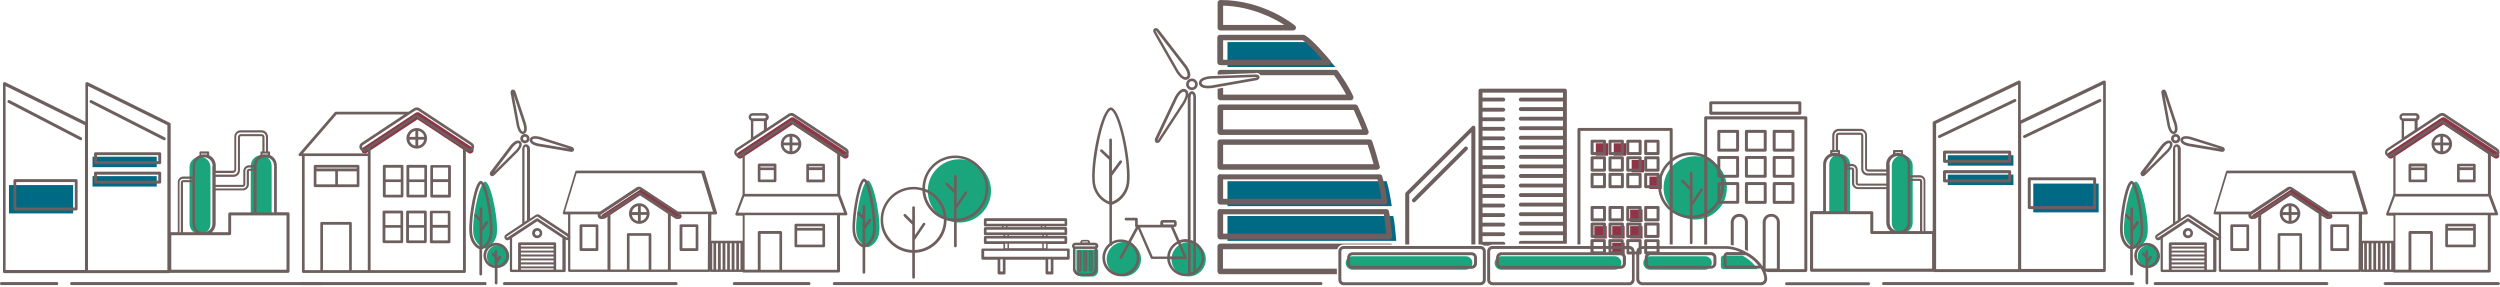 <?xml version="1.0" encoding="UTF-8"?>
<svg xmlns="http://www.w3.org/2000/svg" width="1675" height="192" viewBox="0 0 1675 192" fill="none">
  <g clip-path="url(#clip0_232_19)">
    <path d="M1349 104H1305V111H1349V104Z" fill="#006984"></path>
    <path d="M1349 117H1305V124H1349V117Z" fill="#006984"></path>
    <path d="M1088.5 162.6H1080.2V170.9H1088.5V162.6Z" fill="#903448"></path>
    <path d="M1077.5 96H1069.2V104.3H1077.5V96Z" fill="#903448"></path>
    <path d="M1089.5 96H1081.2V104.3H1089.5V96Z" fill="#903448"></path>
    <path d="M1101.5 107.2H1093.2V115.5H1101.5V107.2Z" fill="#903448"></path>
    <path d="M1113.4 118.3H1105.1V126.6H1113.4V118.3Z" fill="#903448"></path>
    <path d="M1100.5 140.4H1092.2V148.7H1100.5V140.4Z" fill="#903448"></path>
    <path d="M1076.5 151.5H1068.2V159.8H1076.5V151.5Z" fill="#903448"></path>
    <path d="M1088.5 151.5H1080.2V159.8H1088.5V151.5Z" fill="#903448"></path>
    <path d="M1100.5 151.5H1092.2V159.8H1100.5V151.5Z" fill="#903448"></path>
    <path d="M894.7 44.9H822.4V28.2H878C882.9 30.7 894.7 44.9 894.7 44.9Z" fill="#006984"></path>
    <path d="M932.5 138.1H822.4V121.4H929.1C930.7 127.1 931.4 131.1 932.5 138.1Z" fill="#006984"></path>
    <path d="M935.5 161.4H822.4V144.7H933.5C934.7 150.7 934.7 153.7 935.5 161.4Z" fill="#006984"></path>
    <path d="M567.509 102.181L532.309 78.981C531.909 78.681 531.409 78.581 531.009 78.581C530.509 78.581 530.109 78.681 529.709 78.981L494.509 102.181C493.509 102.881 493.209 104.281 493.909 105.281C494.609 106.281 496.009 106.581 497.009 105.881L531.109 83.381L565.209 105.881C566.209 106.581 567.609 106.281 568.309 105.281C568.809 104.281 568.509 102.881 567.509 102.181Z" fill="#903448"></path>
    <path d="M456.009 143.681L430.709 126.981C430.409 126.781 430.109 126.681 429.809 126.681C429.509 126.681 429.109 126.781 428.909 126.981L403.609 143.681C402.909 144.181 402.709 145.181 403.109 145.881C403.609 146.581 404.609 146.781 405.309 146.381L429.709 130.281L454.109 146.381C454.809 146.881 455.809 146.681 456.309 145.881C457.009 145.181 456.809 144.181 456.009 143.681Z" fill="#903448"></path>
    <path d="M333.709 179.281C337.851 179.281 341.209 175.923 341.209 171.781C341.209 167.639 337.851 164.281 333.709 164.281C329.567 164.281 326.209 167.639 326.209 171.781C326.209 175.923 329.567 179.281 333.709 179.281Z" fill="#1BA57D"></path>
    <path d="M325.009 121.681C320.809 122.081 315.309 150.781 317.509 158.481C319.509 165.181 325.009 166.481 325.009 166.481C325.009 166.481 330.509 165.281 332.509 158.481C334.709 150.781 329.209 121.981 325.009 121.681Z" fill="#1BA57D"></path>
    <path d="M243.309 98.781L278.509 75.581C278.909 75.281 279.409 75.181 279.809 75.181C280.309 75.181 280.709 75.281 281.109 75.581L316.309 98.781C317.309 99.481 317.609 100.881 316.909 101.881C316.209 102.881 314.809 103.181 313.809 102.481L279.709 79.981L245.609 102.481C244.609 103.181 243.209 102.881 242.509 101.881C242.009 100.781 242.309 99.381 243.309 98.781Z" fill="#903448"></path>
    <path d="M642.8 149.1C654.508 149.1 664 139.608 664 127.9C664 116.192 654.508 106.7 642.8 106.7C631.092 106.7 621.6 116.192 621.6 127.9C621.6 139.608 631.092 149.1 642.8 149.1Z" fill="#1BA57D"></path>
    <path d="M721.2 181.1C721.2 183.4 723.1 185.3 725.4 185.3H731.7C734 185.3 735.8 183.4 735.8 181.2V167.3H721.2V181.1Z" fill="#1BA57D"></path>
    <path d="M763.592 178.078C766.04 172.217 763.273 165.482 757.412 163.034C751.551 160.586 744.815 163.353 742.368 169.214C739.92 175.075 742.687 181.81 748.548 184.258C754.409 186.706 761.144 183.939 763.592 178.078Z" fill="#1BA57D"></path>
    <path d="M796.4 185.2C802.751 185.2 807.9 180.051 807.9 173.7C807.9 167.349 802.751 162.2 796.4 162.2C790.049 162.2 784.9 167.349 784.9 173.7C784.9 180.051 790.049 185.2 796.4 185.2Z" fill="#1BA57D"></path>
    <path d="M1135.8 147.1C1147.51 147.1 1157 137.608 1157 125.9C1157 114.192 1147.51 104.7 1135.8 104.7C1124.09 104.7 1114.6 114.192 1114.6 125.9C1114.6 137.608 1124.09 147.1 1135.8 147.1Z" fill="#1BA57D"></path>
    <path d="M1274.5 156.2C1278.4 156.2 1281.5 153 1281.5 149.2V111C1281.5 107.1 1278.3 104 1274.5 104C1270.6 104 1267.5 107.2 1267.5 111V149.2C1267.5 153.1 1270.6 156.2 1274.5 156.2Z" fill="#1BA57D"></path>
    <path d="M1239.6 142.5V110.2C1239.6 106.3 1236.4 103.2 1232.6 103.2C1228.7 103.2 1225.6 106.4 1225.6 110.2V142.5H1239.6Z" fill="#1BA57D"></path>
    <path d="M581.409 120.881C577.309 121.281 571.909 149.981 574.109 157.681C576.009 164.381 581.409 165.681 581.409 165.681C581.409 165.681 586.809 164.481 588.709 157.681C591.009 149.981 585.609 121.181 581.409 120.881Z" fill="#1BA57D"></path>
    <path d="M1167.5 171.3H1154.6C1153.7 171.3 1153 172 1153 172.9V178.7C1153 179.6 1153.7 180.3 1154.6 180.3H1177.5C1177.6 180.3 1174.1 174.7 1167.5 171.3Z" fill="#1BA57D"></path>
    <path d="M1005.9 180.7H1081.8C1084.3 180.7 1086.3 178.7 1086.3 176.2C1086.3 173.7 1084.3 171.7 1081.8 171.7H1005.9C1003.4 171.7 1001.4 173.7 1001.4 176.2C1001.4 178.7 1003.4 180.7 1005.9 180.7Z" fill="#1BA57D"></path>
    <path d="M906.2 180.7H982C984.5 180.7 986.5 178.7 986.5 176.2C986.5 173.7 984.5 171.7 982 171.7H906.1C903.6 171.7 901.6 173.7 901.6 176.2C901.7 178.7 903.7 180.7 906.2 180.7Z" fill="#1BA57D"></path>
    <path d="M1105.5 180.7H1142.4C1144.9 180.7 1146.9 178.7 1146.9 176.2C1146.9 173.7 1144.9 171.7 1142.4 171.7H1105.5C1103 171.7 1101 173.7 1101 176.2C1101 178.7 1103 180.7 1105.5 180.7Z" fill="#1BA57D"></path>
    <path d="M1406.1 123H1362.3V142.3H1406.1V123Z" fill="#006984"></path>
    <path d="M1066.7 103.9H1075C1075.6 103.9 1076 103.5 1076 102.9V94.6C1076 94 1075.6 93.6 1075 93.6H1066.7C1066.1 93.6 1065.7 94 1065.7 94.6V102.9C1065.7 103.5 1066.1 103.9 1066.7 103.9ZM1067.7 95.6H1074V101.9H1067.7V95.6Z" fill="#6D5F5D"></path>
    <path d="M1078.7 103.9H1087C1087.6 103.9 1088 103.5 1088 102.9V94.6C1088 94 1087.6 93.6 1087 93.6H1078.7C1078.1 93.6 1077.7 94 1077.7 94.6V102.9C1077.7 103.5 1078.1 103.9 1078.7 103.9ZM1079.7 95.6H1086V101.9H1079.7V95.6Z" fill="#6D5F5D"></path>
    <path d="M1090.6 103.9H1098.9C1099.5 103.9 1099.9 103.5 1099.9 102.9V94.6C1099.9 94 1099.5 93.6 1098.9 93.6H1090.6C1090 93.6 1089.6 94 1089.6 94.6V102.9C1089.6 103.5 1090.1 103.9 1090.6 103.9ZM1091.6 95.6H1097.9V101.9H1091.6V95.6Z" fill="#6D5F5D"></path>
    <path d="M1102.6 103.9H1110.9C1111.5 103.9 1111.9 103.5 1111.9 102.9V94.6C1111.9 94 1111.5 93.6 1110.9 93.6H1102.6C1102 93.6 1101.6 94 1101.6 94.6V102.9C1101.6 103.5 1102.1 103.9 1102.6 103.9ZM1103.6 95.6H1109.9V101.9H1103.6V95.6Z" fill="#6D5F5D"></path>
    <path d="M1065.7 114C1065.7 114.6 1066.1 115 1066.7 115H1075C1075.6 115 1076 114.6 1076 114V105.7C1076 105.1 1075.6 104.7 1075 104.7H1066.7C1066.1 104.7 1065.7 105.1 1065.7 105.7V114ZM1067.7 106.7H1074V113H1067.7V106.7Z" fill="#6D5F5D"></path>
    <path d="M1077.7 114C1077.7 114.6 1078.1 115 1078.7 115H1087C1087.6 115 1088 114.6 1088 114V105.7C1088 105.1 1087.6 104.7 1087 104.7H1078.7C1078.1 104.7 1077.7 105.1 1077.7 105.7V114ZM1079.7 106.7H1086V113H1079.7V106.7Z" fill="#6D5F5D"></path>
    <path d="M1089.6 114C1089.6 114.6 1090 115 1090.6 115H1098.9C1099.5 115 1099.9 114.6 1099.9 114V105.7C1099.9 105.1 1099.5 104.7 1098.9 104.7H1090.6C1090 104.7 1089.6 105.1 1089.6 105.7V114ZM1091.6 106.7H1097.9V113H1091.6V106.7Z" fill="#6D5F5D"></path>
    <path d="M1101.6 114C1101.6 114.6 1102 115 1102.6 115H1110.9C1111.5 115 1111.9 114.6 1111.9 114V105.7C1111.9 105.1 1111.5 104.7 1110.9 104.7H1102.6C1102 104.7 1101.6 105.1 1101.6 105.7V114ZM1103.6 106.7H1109.9V113H1103.6V106.7Z" fill="#6D5F5D"></path>
    <path d="M1065.7 125.1C1065.7 125.7 1066.1 126.1 1066.7 126.1H1075C1075.6 126.1 1076 125.7 1076 125.1V116.8C1076 116.2 1075.6 115.8 1075 115.8H1066.7C1066.1 115.8 1065.7 116.2 1065.7 116.8V125.1ZM1067.7 117.8H1074V124.1H1067.7V117.8Z" fill="#6D5F5D"></path>
    <path d="M1077.7 125.1C1077.7 125.7 1078.1 126.1 1078.7 126.1H1087C1087.6 126.1 1088 125.7 1088 125.1V116.8C1088 116.2 1087.6 115.8 1087 115.8H1078.7C1078.1 115.8 1077.7 116.2 1077.7 116.8V125.1ZM1079.7 117.8H1086V124.1H1079.7V117.8Z" fill="#6D5F5D"></path>
    <path d="M1089.6 125.1C1089.6 125.7 1090 126.1 1090.6 126.1H1098.9C1099.5 126.1 1099.9 125.7 1099.9 125.1V116.8C1099.9 116.2 1099.5 115.8 1098.9 115.8H1090.6C1090 115.8 1089.6 116.2 1089.6 116.8V125.1ZM1091.6 117.8H1097.9V124.1H1091.6V117.8Z" fill="#6D5F5D"></path>
    <path d="M1065.7 147.3C1065.7 147.9 1066.1 148.3 1066.7 148.3H1075C1075.6 148.3 1076 147.9 1076 147.3V139C1076 138.4 1075.6 138 1075 138H1066.7C1066.1 138 1065.7 138.4 1065.7 139V147.3ZM1067.7 140H1074V146.3H1067.7V140Z" fill="#6D5F5D"></path>
    <path d="M1077.7 147.3C1077.7 147.9 1078.1 148.3 1078.7 148.3H1087C1087.6 148.3 1088 147.9 1088 147.3V139C1088 138.4 1087.6 138 1087 138H1078.7C1078.1 138 1077.7 138.4 1077.7 139V147.3ZM1079.7 140H1086V146.3H1079.7V140Z" fill="#6D5F5D"></path>
    <path d="M1089.6 147.3C1089.6 147.9 1090 148.3 1090.6 148.3H1098.9C1099.5 148.3 1099.9 147.9 1099.9 147.3V139C1099.9 138.4 1099.5 138 1098.9 138H1090.6C1090 138 1089.6 138.4 1089.6 139V147.3ZM1091.6 140H1097.9V146.3H1091.6V140Z" fill="#6D5F5D"></path>
    <path d="M1102.6 148.3H1110.9C1111.5 148.3 1111.9 147.9 1111.9 147.3V139C1111.9 138.4 1111.5 138 1110.9 138H1102.6C1102 138 1101.6 138.4 1101.6 139V147.3C1101.6 147.8 1102.1 148.3 1102.6 148.3ZM1103.6 140H1109.9V146.3H1103.6V140Z" fill="#6D5F5D"></path>
    <path d="M1065.7 158.4C1065.7 159 1066.1 159.4 1066.7 159.4H1075C1075.6 159.4 1076 159 1076 158.4V150.1C1076 149.5 1075.6 149.1 1075 149.1H1066.7C1066.1 149.1 1065.7 149.5 1065.7 150.1V158.4ZM1067.7 151.1H1074V157.4H1067.7V151.1Z" fill="#6D5F5D"></path>
    <path d="M1077.7 158.4C1077.7 159 1078.1 159.4 1078.7 159.4H1087C1087.6 159.4 1088 159 1088 158.4V150.1C1088 149.5 1087.6 149.1 1087 149.1H1078.7C1078.1 149.1 1077.7 149.5 1077.7 150.1V158.4ZM1079.7 151.1H1086V157.4H1079.7V151.1Z" fill="#6D5F5D"></path>
    <path d="M1089.6 158.4C1089.6 159 1090 159.4 1090.6 159.4H1098.9C1099.5 159.4 1099.9 159 1099.9 158.4V150.1C1099.9 149.5 1099.5 149.1 1098.9 149.1H1090.6C1090 149.1 1089.6 149.5 1089.6 150.1V158.4ZM1091.6 151.1H1097.9V157.4H1091.6V151.1Z" fill="#6D5F5D"></path>
    <path d="M1101.6 158.4C1101.6 159 1102 159.4 1102.6 159.4H1110.9C1111.5 159.4 1111.9 159 1111.9 158.4V150.1C1111.9 149.5 1111.5 149.1 1110.9 149.1H1102.6C1102 149.1 1101.6 149.5 1101.6 150.1V158.4ZM1103.6 151.1H1109.9V157.4H1103.6V151.1Z" fill="#6D5F5D"></path>
    <path d="M981.3 98.5L946.4 133.3C945.9 133.8 945.9 134.7 946.4 135.2C946.7 135.5 947 135.6 947.3 135.6C947.6 135.6 948 135.5 948.2 135.2L983.1 100.4C983.6 99.9 983.6 99 983.1 98.5C982.7 98 981.8 98 981.3 98.5Z" fill="#6D5F5D"></path>
    <path d="M817.6 20.4H866.4C867.2 20.4 867.9 19.9 868.2 19.2C868.5 18.5 868.2 17.6 867.6 17.1C866.8 16.4 846.6 0 817.7 0C816.7 0 815.8 0.8 815.8 1.9V18.6C815.7 19.6 816.6 20.4 817.6 20.4ZM819.5 3.8C838.3 4.3 853.3 12.1 860.5 16.7H819.5V3.8Z" fill="#6D5F5D"></path>
    <path d="M817.6 43.7H889.9C890.6 43.7 891.3 43.3 891.6 42.6C891.9 41.9 891.8 41.2 891.3 40.6C890.1 39.1 879.1 26.1 874.1 23.5C873.8 23.4 873.5 23.3 873.2 23.3H817.5C816.5 23.3 815.6 24.1 815.6 25.2V41.9C815.7 42.9 816.6 43.7 817.6 43.7ZM819.5 27H872.8C875.9 28.9 881.9 35.4 885.9 40H819.5V27Z" fill="#6D5F5D"></path>
    <path d="M815.7 71.8V88.5C815.7 89.5 816.5 90.4 817.6 90.4H915.2C915.8 90.4 916.4 90.1 916.7 89.6C917 89.1 917.1 88.5 916.9 87.9C914.7 81.8 912.3 76.7 909.8 71.2L909.7 71.1C909.4 70.4 908.7 70 908 70H817.4C816.6 69.9 815.7 70.8 815.7 71.8ZM819.5 73.7H907C909 78.1 910.8 82.1 912.6 86.7H819.5V73.7Z" fill="#6D5F5D"></path>
    <path d="M815.7 95.1V111.8C815.7 112.8 816.5 113.7 817.6 113.7H922.6C923.2 113.7 923.7 113.4 924.1 113C924.5 112.5 924.6 111.9 924.4 111.4C922.4 104 921.6 101.4 920.2 97.1C920 96.3 919.7 95.5 919.4 94.7C919.1 93.9 918.4 93.4 917.6 93.4H817.6C816.6 93.3 815.7 94.1 815.7 95.1ZM819.5 97H916.3C916.4 97.4 916.6 97.8 916.7 98.2C917.9 102 918.8 104.4 920.3 110H819.5V97Z" fill="#6D5F5D"></path>
    <path d="M817.6 116.6C816.6 116.6 815.7 117.4 815.7 118.5V135.2C815.7 136.2 816.5 137.1 817.6 137.1H927.7C928.2 137.1 928.8 136.9 929.1 136.5C929.5 136.1 929.6 135.5 929.5 135C928.5 128 927.7 123.9 926.1 118.1C925.9 117.3 925.1 116.8 924.3 116.8H817.6V116.6ZM925.5 133.2H819.5V120.2H922.9C924.1 124.7 924.8 128.2 925.5 133.2Z" fill="#6D5F5D"></path>
    <path d="M817.6 139.9C816.6 139.9 815.7 140.7 815.7 141.8V158.5C815.7 159.5 816.5 160.4 817.6 160.4H930.8C931.3 160.4 931.8 160.2 932.2 159.8C932.6 159.4 932.7 158.9 932.7 158.4C932.5 156.1 932.3 154.3 932.1 152.7C931.7 148.8 931.5 145.9 930.6 141.6C930.4 140.7 929.7 140.1 928.8 140.1H817.6V139.9ZM819.5 156.6V143.6H927.2C927.8 146.9 928 149.4 928.3 152.8C928.4 153.9 928.5 155.1 928.7 156.5H819.5V156.6Z" fill="#6D5F5D"></path>
    <path d="M841.6 48.8C842.9 48.8 844 49.4 844.5 50.4H893.8C895.9 53.3 899.5 58.8 901.9 63.4H819.5V58.8L815.8 59.5V65.3C815.8 66.3 816.6 67.2 817.7 67.2H904.9C905.5 67.2 906.1 66.9 906.5 66.4C906.8 65.9 906.9 65.2 906.7 64.6C904.2 58.7 898.6 50.4 896.4 47.5C896 47 895.5 46.8 894.9 46.8H817.7C816.7 46.8 815.8 47.6 815.8 48.7V50L841.4 49C841.4 48.8 841.5 48.8 841.6 48.8Z" fill="#6D5F5D"></path>
    <path d="M788.3 48.7C790.2 51.4 791.8 52.9 793.5 53.4C793.8 53.5 794.1 53.5 794.4 53.5C795.4 53.5 796.1 53 796.4 52.8C796.7 52.6 799.4 50.4 795.2 44.2L776.4 19.9C775.7 18.9 774.3 18.5 773.4 19.1C772.5 19.7 772.4 21.1 773.1 22.1L788.3 48.7ZM774.8 20.9L793.6 45.2C796.7 49.7 795.4 51.2 795.2 51.3C794.9 51.5 794.5 51.8 793.8 51.6C793 51.4 791.6 50.6 789.7 47.7L774.4 21.1C774.4 21.1 774.4 21.1 774.4 21C774.2 20.8 774.2 20.6 774.2 20.4C774.5 20.6 774.7 20.6 774.8 20.9Z" fill="#6D5F5D"></path>
    <path d="M809.2 59.2C809.9 59.2 810.6 59.2 811.5 59.1C811.5 59.1 811.5 59.1 811.6 59.1L841.8 53.8C843.1 53.6 844 52.6 843.9 51.6C843.8 50.5 842.6 49.8 841.4 49.9L810.7 51C810.7 51 810.7 51 810.6 51C805.4 51.6 803 53.3 803.3 56.2C803.4 56.5 803.9 59.2 809.2 59.2ZM805.5 54.5C806.1 53.9 807.4 53.1 810.8 52.7L841.5 51.6C841.5 51.6 841.5 51.6 841.6 51.6C841.9 51.6 842.1 51.7 842.2 51.7C842.1 51.8 841.9 51.9 841.7 52C841.7 52 841.7 52 841.6 52L811.4 57.3C805.9 57.9 805.3 56.1 805.2 55.9C805.1 55.6 805 55.1 805.5 54.5Z" fill="#6D5F5D"></path>
    <path d="M794.7 56.501C794.7 58.701 796.5 60.401 798.6 60.401C800.8 60.401 802.5 58.601 802.5 56.501C802.5 54.401 800.7 52.601 798.6 52.601C796.4 52.601 794.7 54.301 794.7 56.501ZM798.6 54.401C799.8 54.401 800.7 55.401 800.7 56.501C800.7 57.701 799.7 58.601 798.6 58.601C797.4 58.601 796.5 57.601 796.5 56.501C796.4 55.301 797.4 54.401 798.6 54.401Z" fill="#6D5F5D"></path>
    <path d="M885.291 189H585.776C585.311 189 585 189.5 585 190C585 190.6 585.388 191 585.776 191H885.214C885.679 191 885.99 190.5 885.99 190C886.068 189.4 885.68 189 885.291 189Z" fill="#6D5F5D"></path>
    <path d="M1251.9 189.1H1197C1196.4 189.1 1196 189.6 1196 190.1C1196 190.7 1196.5 191.1 1197 191.1H1251.9C1252.5 191.1 1252.9 190.6 1252.9 190.1C1252.9 189.5 1252.5 189.1 1251.9 189.1Z" fill="#6D5F5D"></path>
    <path d="M452.999 189H337.901C337.4 189 337 189.444 337 190C337 190.556 337.4 191 337.901 191H453.099C453.6 191 454 190.556 454 190C454 189.444 453.5 189 452.999 189Z" fill="#6D5F5D"></path>
    <path d="M585.097 189H558.903C558.401 189 558 189.444 558 190C558 190.556 558.401 191 558.903 191H585.097C585.599 191 586 190.556 586 190C586 189.444 585.599 189 585.097 189Z" fill="#6D5F5D"></path>
    <path d="M542.109 189H491.891C491.396 189 491 189.444 491 190C491 190.556 491.396 191 491.891 191H542.109C542.604 191 543 190.556 543 190C543 189.444 542.604 189 542.109 189Z" fill="#6D5F5D"></path>
    <path d="M523.109 96.481C523.109 100.281 526.209 103.381 530.009 103.381C533.809 103.381 536.909 100.281 536.909 96.481C536.909 92.681 533.809 89.581 530.009 89.581C526.209 89.581 523.109 92.681 523.109 96.481ZM529.009 101.381C526.909 100.981 525.309 99.381 525.009 97.381H529.009V101.381ZM529.009 95.481H525.009C525.409 93.381 527.009 91.781 529.009 91.481V95.481ZM530.909 91.481C533.009 91.881 534.609 93.481 534.909 95.481H530.909V91.481ZM530.909 97.381H534.909C534.509 99.481 532.909 101.081 530.909 101.381V97.381Z" fill="#6D5F5D"></path>
    <path d="M421.409 143.081C421.409 146.881 424.509 149.981 428.309 149.981C432.109 149.981 435.209 146.881 435.209 143.081C435.209 139.281 432.109 136.181 428.309 136.181C424.509 136.181 421.409 139.281 421.409 143.081ZM429.309 138.081C431.409 138.481 433.009 140.081 433.309 142.081H429.309V138.081ZM429.309 143.981H433.309C432.909 146.081 431.309 147.681 429.309 147.981V143.981ZM427.409 148.081C425.309 147.681 423.709 146.081 423.409 144.081H427.409V148.081ZM427.409 138.081V142.081H423.409C423.809 140.081 425.409 138.481 427.409 138.081Z" fill="#6D5F5D"></path>
    <path d="M519.309 109.581H508.609C508.109 109.581 507.709 109.981 507.709 110.481V121.181C507.709 121.681 508.109 122.081 508.609 122.081H519.309C519.809 122.081 520.209 121.681 520.209 121.181V110.481C520.309 109.981 519.809 109.581 519.309 109.581ZM518.409 120.281H509.509V113.981H518.409V120.281ZM518.409 112.181H509.509V111.481H518.409V112.181Z" fill="#6D5F5D"></path>
    <path d="M541.109 122.181H551.809C552.309 122.181 552.709 121.781 552.709 121.281V110.581C552.709 110.081 552.309 109.681 551.809 109.681H541.109C540.609 109.681 540.209 110.081 540.209 110.581V121.281C540.109 121.781 540.609 122.181 541.109 122.181ZM542.009 111.381H550.909V112.081H542.009V111.381ZM542.009 113.981H550.909V120.281H542.009V113.981Z" fill="#6D5F5D"></path>
    <path d="M533.209 165.681H551.909C552.409 165.681 552.809 165.281 552.809 164.781V150.781C552.809 150.281 552.409 149.881 551.909 149.881H533.209C532.709 149.881 532.309 150.281 532.309 150.781V164.781C532.309 165.281 532.709 165.681 533.209 165.681ZM534.109 151.681H551.009V152.681H534.109V151.681ZM534.109 154.481H551.009V163.881H534.109V154.481Z" fill="#6D5F5D"></path>
    <path d="M356.509 156.181C356.509 158.081 358.009 159.581 359.909 159.581C361.809 159.581 363.309 158.081 363.309 156.181C363.309 154.281 361.809 152.781 359.909 152.781C358.009 152.781 356.509 154.281 356.509 156.181ZM360.009 154.581C360.909 154.581 361.609 155.281 361.609 156.181C361.609 157.081 360.909 157.781 360.009 157.781C359.109 157.781 358.409 157.081 358.409 156.181C358.409 155.381 359.109 154.581 360.009 154.581Z" fill="#6D5F5D"></path>
    <path d="M400.009 150.281H389.209C388.709 150.281 388.309 150.681 388.309 151.181V167.281C388.309 167.781 388.709 168.181 389.209 168.181H400.009C400.509 168.181 400.909 167.781 400.909 167.281V151.181C400.909 150.681 400.509 150.281 400.009 150.281ZM399.109 166.281H390.209V152.081H399.109V166.281Z" fill="#6D5F5D"></path>
    <path d="M455.309 151.181V167.281C455.309 167.781 455.709 168.181 456.209 168.181H467.009C467.509 168.181 467.909 167.781 467.909 167.281V151.181C467.909 150.681 467.509 150.281 467.009 150.281H456.209C455.809 150.281 455.309 150.681 455.309 151.181ZM457.209 152.081H466.109V166.281H457.209V152.081Z" fill="#6D5F5D"></path>
    <path d="M497.409 182.281C497.609 182.481 497.809 182.581 498.109 182.581H561.909C562.409 182.581 562.809 182.181 562.809 181.681V144.281H566.809C567.109 144.281 567.409 144.181 567.609 143.881C567.809 143.681 567.809 143.281 567.709 143.081L563.009 130.381C563.009 130.281 562.909 130.281 562.909 130.181V104.081L563.809 104.681C564.309 105.081 564.909 105.181 565.509 105.181C566.509 105.181 567.509 104.681 568.109 103.781C569.109 102.281 568.709 100.381 567.209 99.381L532.009 76.181C531.509 75.781 530.809 75.681 530.209 75.681C529.609 75.681 528.909 75.881 528.409 76.181L513.809 85.881V80.781C514.609 80.281 515.109 79.481 515.109 78.481C515.109 76.981 513.909 75.781 512.409 75.781H504.309C502.809 75.781 501.609 76.981 501.609 78.481C501.609 79.481 502.209 80.381 503.109 80.881V93.081L493.409 99.481C492.709 99.981 492.209 100.681 492.009 101.481C491.809 102.281 492.009 103.181 492.509 103.881C493.009 104.581 493.709 105.081 494.509 105.281C495.309 105.481 496.209 105.281 496.909 104.781L497.509 104.381V130.381C497.509 130.481 497.409 130.481 497.409 130.581L492.709 143.281C492.609 143.581 492.609 143.881 492.809 144.081C493.009 144.281 493.309 144.481 493.609 144.481H497.609V161.281H497.509H476.709C476.609 161.281 476.609 161.281 476.509 161.281L476.609 143.681H479.609C479.909 143.681 480.209 143.581 480.309 143.281C480.509 143.081 480.509 142.781 480.409 142.481L472.109 114.981C472.009 114.581 471.609 114.281 471.209 114.281H386.309C385.909 114.281 385.509 114.581 385.409 114.981L377.109 142.481C377.009 142.781 377.109 143.081 377.209 143.281C377.409 143.481 377.609 143.681 377.909 143.681H380.609V156.581L361.509 143.981C361.109 143.781 360.709 143.581 360.209 143.581C359.809 143.581 359.309 143.681 358.909 143.981L355.109 146.481V99.881C355.109 98.181 353.909 96.681 352.509 96.681C351.009 96.681 349.909 98.081 349.909 99.881V149.581C349.909 149.681 349.909 149.681 349.909 149.781L338.909 157.081C337.909 157.781 337.609 159.081 338.309 160.081C338.609 160.581 339.109 160.881 339.709 160.981C339.809 160.981 340.009 160.981 340.109 160.981C340.509 160.981 340.909 160.881 341.309 160.581L341.609 160.381V181.381C341.609 181.881 342.009 182.281 342.509 182.281H378.109C378.609 182.281 379.009 181.881 379.009 181.381V160.481L379.209 160.581C379.609 160.881 380.109 160.981 380.609 160.881V181.281C380.609 181.781 381.009 182.181 381.509 182.181H408.309H448.409H475.109C475.309 182.181 475.509 182.081 475.709 181.981C475.909 182.081 476.109 182.181 476.309 182.181H497.109C497.209 182.381 497.309 182.381 497.409 182.281ZM522.209 180.781H509.609V156.681H522.209V180.781ZM560.909 180.781H524.009V155.781C524.009 155.281 523.609 154.781 523.009 154.781H508.609C508.109 154.781 507.709 155.181 507.709 155.681V180.681H498.909V144.181H560.809V180.781H560.909ZM503.209 78.381C503.209 77.881 503.609 77.481 504.109 77.481H512.209C512.709 77.481 513.109 77.881 513.109 78.381C513.109 78.881 512.709 79.281 512.209 79.281H504.109C503.609 79.381 503.209 78.981 503.209 78.381ZM511.809 81.181V87.081L504.709 91.781V81.181H511.809ZM495.509 103.181C495.209 103.381 494.909 103.481 494.509 103.381C494.109 103.281 493.909 103.081 493.709 102.781C493.509 102.481 493.409 102.181 493.509 101.781C493.609 101.481 493.809 101.181 494.109 100.981L529.309 77.781C529.509 77.681 529.809 77.581 530.109 77.581C530.109 77.581 530.109 77.581 530.209 77.581C530.509 77.581 530.709 77.681 531.009 77.781L566.209 100.981C566.809 101.381 567.009 102.181 566.609 102.781C566.209 103.381 565.409 103.581 564.809 103.181L530.709 80.681C530.509 80.581 530.409 80.481 530.209 80.481C530.009 80.481 529.809 80.581 529.709 80.681L495.509 103.181ZM560.909 102.981V129.881H499.009V103.181L530.109 82.581L560.909 102.981ZM494.509 142.481L498.609 131.681H561.409L565.509 142.481H494.509ZM351.309 99.681C351.309 98.881 351.809 98.281 352.209 98.281C352.609 98.281 353.109 98.881 353.109 99.681V147.581L351.409 148.681V99.681H351.309ZM370.909 180.681H349.009V179.781H370.909V180.681ZM370.909 178.481H349.009V177.181H370.909V178.481ZM370.909 175.781H349.009V174.481H370.909V175.781ZM370.909 173.181H349.009V171.881H370.909V173.181ZM370.909 170.481H349.009V169.181H370.909V170.481ZM370.909 167.881H349.009V166.581H370.909V167.881ZM370.909 165.181H349.009V164.181H370.909V165.181ZM376.809 180.681H372.609V163.281C372.609 162.781 372.209 162.381 371.709 162.381H348.009C347.509 162.381 347.109 162.781 347.109 163.281V180.681H343.109V159.381L359.909 148.281L376.809 159.481V180.681ZM380.309 159.181L380.209 159.281C380.109 159.281 380.009 159.281 379.909 159.281L360.409 146.381C360.109 146.181 359.709 146.181 359.409 146.381L339.909 159.181C339.809 159.281 339.709 159.281 339.609 159.181C339.509 159.181 339.409 159.181 339.409 158.981C339.309 158.781 339.309 158.581 339.509 158.481L359.609 145.181C359.709 145.181 359.709 145.081 359.809 145.081C359.809 145.081 359.809 145.081 359.909 145.081C360.009 145.081 360.009 145.081 360.109 145.181L380.209 158.481V159.181H380.309ZM407.109 180.581H382.109V159.781C382.309 159.281 382.309 158.681 382.109 158.181V143.581H400.509C400.309 144.281 400.409 144.981 400.809 145.681C401.209 146.281 401.709 146.581 402.409 146.781C403.109 146.881 403.709 146.781 404.309 146.381L407.009 144.581V180.581H407.109ZM434.609 180.581H421.809V157.981H434.609V180.581ZM447.509 180.581H436.409V157.081C436.409 156.581 436.009 156.181 435.509 156.181H420.909C420.409 156.181 420.009 156.581 420.009 157.081V180.581H409.009V143.381L428.309 130.581L447.509 143.281V180.581ZM428.809 128.681C428.609 128.581 428.509 128.481 428.309 128.481C428.109 128.481 427.909 128.581 427.809 128.681L403.409 144.781C403.309 144.881 403.109 144.881 402.909 144.881C402.709 144.881 402.609 144.781 402.509 144.581C402.409 144.381 402.409 144.281 402.409 144.081C402.409 143.881 402.509 143.781 402.709 143.681L428.009 126.981C428.109 126.881 428.309 126.881 428.409 126.881C428.409 126.881 428.409 126.881 428.509 126.881C428.609 126.881 428.809 126.881 428.909 126.981L454.209 143.681C454.409 143.781 454.509 143.981 454.509 144.081C454.509 144.281 454.509 144.481 454.409 144.581C454.309 144.781 454.109 144.881 454.009 144.881C453.809 144.881 453.609 144.881 453.509 144.781L428.809 128.681ZM474.209 180.581H449.409V144.481L452.309 146.381C452.709 146.681 453.209 146.781 453.709 146.781C453.909 146.781 454.009 146.781 454.209 146.681C454.909 146.581 455.409 146.181 455.809 145.581C456.209 144.981 456.309 144.181 456.109 143.481H474.409L474.209 180.581ZM475.209 141.781H454.409H454.309L429.609 125.481C429.209 125.181 428.709 125.081 428.109 125.081C427.609 125.081 427.109 125.181 426.609 125.481L401.909 141.781H401.809H378.509L386.309 116.081H469.909L477.709 141.781H475.209ZM478.009 180.581H477.209V162.981H478.009V180.581ZM481.009 180.581H479.809V162.981H481.009V180.581ZM484.109 180.581H482.909V162.981H484.109V180.581ZM487.209 180.581H486.009V162.981H487.209V180.581ZM490.209 180.581H489.009V162.981H490.209V180.581ZM493.309 180.581H492.109V162.981H493.309V180.581ZM496.109 180.581H495.109V162.981H496.109V180.581Z" fill="#6D5F5D"></path>
    <path d="M346.309 84.68C346.309 84.781 346.309 84.781 346.309 84.68C347.209 88.081 348.509 89.781 350.309 89.781C350.609 89.781 350.809 89.781 351.109 89.68C351.409 89.581 354.009 88.68 352.509 83.081C352.509 83.081 352.509 83.081 352.509 82.981L345.409 61.48C345.309 61.081 345.009 60.681 344.709 60.38C344.309 60.081 343.809 59.88 343.309 60.081C342.809 60.181 342.409 60.581 342.209 61.081C342.009 61.48 342.009 61.98 342.109 62.38L346.309 84.68ZM350.809 83.68C351.609 86.781 350.909 87.88 350.609 88.081C350.409 88.18 350.109 88.18 349.809 87.981C349.409 87.68 348.709 86.88 348.009 84.481L344.209 63.681L350.809 83.68Z" fill="#6D5F5D"></path>
    <path d="M360.009 97.881L382.309 101.681C382.509 101.681 382.609 101.781 382.809 101.781C383.109 101.781 383.409 101.681 383.709 101.581C384.209 101.381 384.509 100.981 384.609 100.481C384.809 99.581 384.109 98.681 383.109 98.381L361.609 91.581C361.609 91.581 361.609 91.581 361.509 91.581C359.109 91.081 357.409 91.081 356.309 91.681C355.209 92.281 355.009 93.181 354.909 93.581C354.809 93.881 354.409 96.581 360.009 97.881ZM357.109 93.181C357.509 92.981 358.609 92.681 361.109 93.281L381.309 99.581L360.409 96.081C357.309 95.381 356.609 94.281 356.609 93.881C356.709 93.681 356.709 93.381 357.109 93.181Z" fill="#6D5F5D"></path>
    <path d="M329.709 118.081C330.209 118.081 330.809 117.781 331.209 117.381L347.209 101.481C347.209 101.481 347.209 101.481 347.209 101.381C349.809 98.381 350.309 96.081 348.509 94.581C348.309 94.381 346.109 92.781 342.309 97.081L328.609 115.081C328.309 115.481 328.109 115.881 328.109 116.281C328.109 116.781 328.309 117.281 328.609 117.581C329.009 117.981 329.409 118.081 329.709 118.081ZM343.809 98.281C345.909 95.881 347.209 95.781 347.509 95.981C347.709 96.181 347.909 96.281 347.909 96.781C347.909 97.281 347.709 98.281 346.009 100.281L331.009 115.181L343.809 98.281Z" fill="#6D5F5D"></path>
    <path d="M348.609 92.881C348.609 94.581 350.009 95.981 351.709 95.981C353.409 95.981 354.809 94.581 354.809 92.881C354.809 91.181 353.409 89.781 351.709 89.781C350.009 89.781 348.609 91.181 348.609 92.881ZM353.009 92.881C353.009 93.581 352.409 94.181 351.709 94.181C351.009 94.181 350.409 93.581 350.409 92.881C350.409 92.181 351.009 91.581 351.709 91.581C352.409 91.581 353.009 92.181 353.009 92.881Z" fill="#6D5F5D"></path>
    <path d="M314.909 158.781C316.309 164.281 319.709 166.381 321.209 166.981V183.681C321.209 184.181 321.609 184.581 322.109 184.581C322.609 184.581 323.009 184.181 323.009 183.681V167.081C324.409 166.481 328.109 164.481 329.509 158.781C331.309 151.581 327.509 126.981 323.809 122.281C323.409 121.781 323.009 121.481 322.609 121.281C322.509 121.181 322.309 121.181 322.209 121.181H322.109C322.009 121.181 321.809 121.181 321.709 121.281C321.309 121.381 320.909 121.781 320.509 122.281C316.809 126.981 313.009 151.581 314.909 158.781ZM317.709 138.281C319.409 127.981 321.409 123.781 322.209 123.181C323.009 123.781 324.909 127.981 326.709 138.281C328.209 146.981 328.609 155.081 327.809 158.381C326.709 162.581 324.409 164.381 323.109 165.181V154.981L326.909 149.581C327.209 149.181 327.109 148.581 326.709 148.281C326.309 147.981 325.709 148.081 325.409 148.481L323.109 151.781V139.781C323.109 139.281 322.709 138.881 322.209 138.881C321.709 138.881 321.309 139.281 321.309 139.781V145.681L319.309 143.681C318.909 143.281 318.409 143.281 318.009 143.681C317.609 144.081 317.609 144.581 318.009 144.981L321.309 148.281V164.981C319.909 164.181 317.809 162.281 316.809 158.381C315.809 155.081 316.209 146.981 317.709 138.281Z" fill="#6D5F5D"></path>
    <path d="M340.909 171.181C340.909 166.481 337.109 162.681 332.409 162.681C327.709 162.681 323.909 166.481 323.909 171.181C323.909 175.581 327.209 179.181 331.509 179.581V189.681C331.509 190.181 331.909 190.581 332.409 190.581C332.909 190.581 333.309 190.181 333.309 189.681V179.581C337.609 179.181 340.909 175.581 340.909 171.181ZM333.309 177.781V176.281L335.609 172.781C335.909 172.381 335.809 171.781 335.309 171.481C334.909 171.181 334.309 171.281 334.009 171.781L333.209 172.981V168.381C333.209 167.881 332.809 167.481 332.309 167.481C331.809 167.481 331.409 167.881 331.409 168.381V170.081L330.909 169.581C330.509 169.181 330.009 169.181 329.609 169.581C329.209 169.981 329.209 170.481 329.609 170.881L331.409 172.681V177.881C328.209 177.381 325.709 174.681 325.709 171.281C325.709 167.581 328.709 164.581 332.409 164.581C336.109 164.581 339.109 167.581 339.109 171.281C339.109 174.581 336.609 177.381 333.309 177.781Z" fill="#6D5F5D"></path>
    <path d="M272.309 92.681C272.309 96.481 275.409 99.581 279.209 99.581C283.009 99.581 286.109 96.481 286.109 92.681C286.109 88.881 283.009 85.781 279.209 85.781C275.409 85.781 272.309 88.881 272.309 92.681ZM280.209 87.681C282.309 88.081 283.909 89.681 284.209 91.681H280.209V87.681ZM280.209 93.581H284.209C283.809 95.681 282.209 97.281 280.209 97.581V93.581ZM278.309 97.581C276.209 97.181 274.609 95.581 274.309 93.581H278.309V97.581ZM278.309 87.681V91.681H274.309C274.709 89.681 276.309 88.081 278.309 87.681Z" fill="#6D5F5D"></path>
    <path d="M289.209 132.381H301.209C301.709 132.381 302.109 131.981 302.109 131.481V111.481C302.109 110.981 301.709 110.581 301.209 110.581H289.209C288.709 110.581 288.309 110.981 288.309 111.481V131.481C288.309 131.881 288.709 132.381 289.209 132.381ZM290.109 112.281H300.209V120.081H290.109V112.281ZM290.109 121.981H300.209V130.481H290.109V121.981Z" fill="#6D5F5D"></path>
    <path d="M285.209 110.481H273.209C272.709 110.481 272.309 110.881 272.309 111.381V131.381C272.309 131.881 272.709 132.281 273.209 132.281H285.209C285.709 132.281 286.109 131.881 286.109 131.381V111.381C286.209 110.881 285.709 110.481 285.209 110.481ZM284.309 130.481H274.209V121.981H284.309V130.481ZM284.309 120.181H274.209V112.381H284.309V120.181Z" fill="#6D5F5D"></path>
    <path d="M288.909 162.981H300.909C301.409 162.981 301.809 162.581 301.809 162.081V142.081C301.809 141.581 301.409 141.181 300.909 141.181H288.909C288.409 141.181 288.009 141.581 288.009 142.081V162.081C288.009 162.581 288.409 162.981 288.909 162.981ZM289.909 142.881H300.009V150.681H289.909V142.881ZM289.909 152.581H300.009V161.081H289.909V152.581Z" fill="#6D5F5D"></path>
    <path d="M285.009 141.081H273.009C272.509 141.081 272.109 141.481 272.109 141.981V161.981C272.109 162.481 272.509 162.881 273.009 162.881H285.009C285.509 162.881 285.909 162.481 285.909 161.981V141.981C285.909 141.481 285.509 141.081 285.009 141.081ZM284.109 161.081H274.009V152.581H284.109V161.081ZM284.109 150.781H274.009V142.981H284.109V150.781Z" fill="#6D5F5D"></path>
    <path d="M269.409 110.481H257.409C256.909 110.481 256.509 110.881 256.509 111.381V131.381C256.509 131.881 256.909 132.281 257.409 132.281H269.409C269.909 132.281 270.309 131.881 270.309 131.381V111.381C270.409 110.881 270.009 110.481 269.409 110.481ZM268.509 130.481H258.409V121.981H268.509V130.481ZM268.509 120.181H258.409V112.381H268.509V120.181Z" fill="#6D5F5D"></path>
    <path d="M269.209 141.081H257.209C256.709 141.081 256.309 141.481 256.309 141.981V161.981C256.309 162.481 256.709 162.881 257.209 162.881H269.209C269.709 162.881 270.109 162.481 270.109 161.981V141.981C270.109 141.481 269.709 141.081 269.209 141.081ZM268.309 161.081H258.209V152.581H268.309V161.081ZM268.309 150.781H258.209V142.981H268.309V150.781Z" fill="#6D5F5D"></path>
    <path d="M201.009 104.582H202.309V181.982C202.309 182.482 202.709 182.882 203.209 182.882H247.409H311.209C311.709 182.882 312.109 182.482 312.109 181.982V100.582L312.709 100.982C314.209 101.982 316.109 101.582 317.109 100.082C318.109 98.581 317.709 96.681 316.209 95.681L281.009 72.481C280.509 72.081 279.809 71.981 279.209 71.981C278.509 71.981 277.909 72.181 277.409 72.481L273.709 74.881H225.009C224.709 74.881 224.509 74.981 224.309 75.181L200.209 103.082C200.009 103.382 199.909 103.782 200.109 104.082C200.309 104.382 200.609 104.582 201.009 104.582ZM233.909 180.982H216.409V150.582H233.909V180.982ZM246.409 180.982H235.709V149.582C235.709 149.082 235.309 148.682 234.809 148.682H215.509C215.009 148.682 214.609 149.082 214.609 149.582V180.982H204.109V104.582H246.409V180.982ZM310.209 180.982H248.309V99.081L279.109 78.681L310.209 99.181V180.982ZM278.309 73.981C278.509 73.881 278.809 73.781 279.109 73.781C279.109 73.781 279.109 73.781 279.209 73.781C279.509 73.781 279.709 73.881 280.009 73.981L315.209 97.181C315.809 97.581 316.009 98.381 315.609 98.981C315.209 99.581 314.409 99.781 313.809 99.381L279.709 76.881C279.409 76.681 279.009 76.681 278.709 76.881L244.609 99.381C244.009 99.781 243.209 99.581 242.809 98.981C242.409 98.381 242.609 97.581 243.209 97.181L278.309 73.981ZM225.509 76.681H270.909L242.209 95.681C240.709 96.681 240.309 98.581 241.309 100.082C241.909 100.982 242.909 101.482 243.909 101.482C244.509 101.482 245.109 101.282 245.609 100.982L246.509 100.382V102.782H203.009L225.509 76.681Z" fill="#6D5F5D"></path>
    <path d="M211.109 125.381H239.909C240.409 125.381 240.809 124.981 240.809 124.481V111.381C240.809 110.881 240.409 110.481 239.909 110.481H211.109C210.609 110.481 210.209 110.881 210.209 111.381V124.481C210.109 124.981 210.609 125.381 211.109 125.381ZM238.909 123.481H226.409V114.781H239.009V123.481H238.909ZM212.009 112.281H239.009V112.881H212.009V112.281ZM212.009 114.781H224.609V123.481H212.009V114.781Z" fill="#6D5F5D"></path>
    <path d="M743.3 137V163C740.4 165.3 738.6 168.8 738.6 172.7C738.6 179.6 744.2 185.1 751 185.1C757.9 185.1 763.4 179.5 763.4 172.7C763.4 168.3 761.1 164.5 757.7 162.2L762.5 153.4L771 173C771.1 173.3 771.5 173.5 771.8 173.5H782C782.5 179.9 787.8 185 794.4 185C796.1 185 797.7 184.7 799.2 184C799.9 184 800.8 183.8 801.1 183C804.5 180.8 806.8 176.9 806.8 172.6C806.8 168.3 804.6 164.5 801.3 162.3V65.001C801.3 62.8 800.1 61.1 798.6 61.1C797.5 61.1 796.6 62.001 796.2 63.401C796.3 61.7 795.7 60.501 794.3 59.8C794 59.6 790.8 58.2 787.2 64.8L774 92.6C773.4 93.701 773.7 95.1 774.6 95.6C774.9 95.701 775.1 95.8 775.4 95.8C776.2 95.8 777 95.3 777.4 94.501L794.2 68.8C794.2 68.8 794.2 68.8 794.2 68.701C795 67.201 795.5 65.9 795.8 64.8V64.9V160.3C795.3 160.2 794.8 160.2 794.3 160.2C792.8 160.2 791.5 160.5 790.2 160.9L786.3 152.1H786.8C787.7 152.1 788.4 151.4 788.4 150.5V149C788.4 148.1 787.7 147.4 786.8 147.4H779C778.1 147.4 777.4 148.1 777.4 149V150.6H762.4H762.3V146.8C762.3 146.3 761.9 145.9 761.4 145.9H754.4C753.9 145.9 753.5 146.3 753.5 146.8C753.5 147.3 753.9 147.7 754.4 147.7H760.5V151.5C760.5 151.8 760.7 152.1 761 152.3L756 161.5C754.4 160.8 752.7 160.4 750.9 160.4C748.8 160.4 746.8 160.9 745 161.9V137.2C746.9 136.6 753.5 134 756.1 125.4C759 115.7 753.1 82.1 747.1 74.001C746.3 73.001 745.6 72.3 744.8 72.1C744.7 72.001 744.6 72.001 744.4 72.001H744.2C744.1 72.001 743.9 72.001 743.8 72.1C743 72.3 742.2 72.9 741.5 74.001C735.5 82.1 729.6 115.7 732.5 125.4C735 133.5 741 136.2 743.3 137ZM801.3 164.6C803.6 166.6 805.1 169.5 805.1 172.7C805.1 175.9 803.6 178.8 801.3 180.8V164.6ZM797.7 65.001C797.7 63.7 798.3 62.901 798.6 62.901C798.9 62.901 799.5 63.7 799.5 65.001V161.4C798.9 161.1 798.3 160.9 797.7 160.8V65.001ZM797.7 162.6C798.3 162.8 798.9 163.1 799.5 163.4V182.1C799.3 182.2 799 182.3 798.8 182.4C798.7 182.4 798.7 182.4 798.6 182.4C798.1 182.4 797.9 182.4 797.7 182.3V162.6ZM792.8 67.9L776 93.6C776 93.6 776 93.6 776 93.701C775.9 93.9 775.7 94.1 775.6 94.1C775.6 94.001 775.6 93.8 775.7 93.501L788.8 65.701C791.4 60.901 793.4 61.401 793.5 61.501C793.8 61.7 794.2 61.901 794.4 62.6C794.5 63.3 794.4 64.9 792.8 67.9ZM794.4 162.1C794.9 162.1 795.4 162.2 795.9 162.2V182.5C795.9 182.8 796 183 796.1 183.2C795.5 183.3 795 183.4 794.4 183.4C788.8 183.4 784.3 179.1 783.8 173.7H794.4C794.7 173.7 795 173.5 795.1 173.3C795.3 173 795.3 172.7 795.2 172.5L791 162.8C792 162.3 793.2 162.1 794.4 162.1ZM793 171.8H783.8C784.1 168.1 786.3 165 789.3 163.3L793 171.8ZM779.3 149.2H786.6V150.4H779.3V149.2ZM784.5 152.4L788.6 161.8C784.9 163.8 782.3 167.5 782 171.9H772.3L763.8 152.4H784.5ZM750.9 162.1C752.4 162.1 753.9 162.4 755.2 163L750.1 172.3C749.9 172.7 750 173.3 750.5 173.5C750.6 173.6 750.8 173.6 750.9 173.6C751.2 173.6 751.5 173.4 751.7 173.1L756.8 163.8C759.7 165.7 761.6 169 761.6 172.7C761.6 178.6 756.8 183.3 751 183.3C745.2 183.3 740.4 178.5 740.4 172.7C740.4 169.5 741.8 166.6 744.1 164.7C744.2 164.7 744.2 164.7 744.3 164.7C744.8 164.7 745.2 164.3 745.2 163.9C746.7 162.7 748.8 162.1 750.9 162.1ZM742.9 74.9C743.6 74.001 744 73.701 744.3 73.701C744.5 73.8 745 74.001 745.7 74.9C751.4 82.501 757.1 115.6 754.4 124.7C753.3 128.4 751.2 131.3 748.3 133.4C747 134.3 745.8 134.8 745.1 135.1V117.7L751.6 108.9C751.9 108.5 751.8 107.9 751.4 107.6C751 107.3 750.4 107.4 750.1 107.8L745 114.7V93.701C745 93.201 744.6 92.8 744.1 92.8C743.6 92.8 743.2 93.201 743.2 93.701V104.6L738.6 100.3C738.2 100 737.7 100 737.3 100.3C737 100.7 737 101.2 737.3 101.6L743.1 107.1V135C742.3 134.7 741.3 134.2 740.2 133.4C737.3 131.4 735.2 128.4 734.1 124.7C731.5 115.7 737.3 82.6 742.9 74.9Z" fill="#6D5F5D"></path>
    <path d="M611.2 169.4V185.8C611.2 186.3 611.6 186.7 612.1 186.7C612.6 186.7 613 186.3 613 185.8V169.4C624.7 168.9 634.1 159.4 634.2 147.6C635.8 148 637.5 148.3 639.2 148.4V164.8C639.2 165.3 639.6 165.7 640.1 165.7C640.6 165.7 641 165.3 641 164.8V148.4C652.8 147.9 662.2 138.2 662.2 126.3C662.2 114.1 652.3 104.2 640.1 104.2C628 104.2 618.2 113.9 618 126C616.1 125.5 614.2 125.2 612.1 125.2C599.9 125.2 590 135.1 590 147.3C589.9 159.2 599.4 168.9 611.2 169.4ZM640.1 105.9C651.3 105.9 660.4 115 660.4 126.2C660.4 137.1 651.8 146 640.9 146.5V139.8L647.8 129.6C648.1 129.2 648 128.6 647.6 128.4C647.2 128.1 646.6 128.2 646.4 128.6L641 136.6V118.1C641 117.6 640.6 117.2 640.1 117.2C639.6 117.2 639.2 117.6 639.2 118.1V126.9L634.9 122.6C634.5 122.3 634 122.3 633.6 122.6C633.3 123 633.3 123.5 633.6 123.9L639.2 129.5V146.5C637.5 146.4 635.8 146.1 634.2 145.7C633.6 136.9 627.8 129.4 619.8 126.5C619.8 126.4 619.8 126.3 619.8 126.3C619.7 115 628.8 105.9 640.1 105.9ZM632.3 145C625.6 142.2 620.7 135.9 619.9 128.4C626.6 131.3 631.5 137.5 632.3 145ZM612.1 126.9C614.2 126.9 616.1 127.2 618 127.8C618.6 136.6 624.4 144.1 632.4 147C632.4 147.1 632.4 147.2 632.4 147.2C632.4 158.1 623.8 167 612.9 167.5V160.8L619.8 150.6C620.1 150.2 620 149.6 619.6 149.4C619.2 149.1 618.6 149.2 618.4 149.6L613 157.6V139.1C613 138.6 612.6 138.2 612.1 138.2C611.6 138.2 611.2 138.6 611.2 139.1V147.9L606.9 143.6C606.5 143.3 606 143.3 605.6 143.6C605.3 144 605.3 144.5 605.6 144.9L611.2 150.5V167.5C600.4 167 591.7 158.1 591.7 147.2C591.7 136 600.8 126.9 612.1 126.9Z" fill="#6D5F5D"></path>
    <path d="M723.3 182C724 182 724.6 181.4 724.6 180.7V169.1C724.6 168.4 724 167.8 723.3 167.8C722.6 167.8 722 168.4 722 169.1V180.7C722.1 181.5 722.6 182 723.3 182ZM723.1 169.2C723.1 169.1 723.2 169 723.3 169C723.4 169 723.5 169.1 723.5 169.2V180.8C723.5 180.9 723.4 181 723.3 181C723.2 181 723.1 180.9 723.1 180.8V169.2Z" fill="#6D5F5D"></path>
    <path d="M727.1 182C727.8 182 728.4 181.4 728.4 180.7V169.1C728.4 168.4 727.8 167.8 727.1 167.8C726.4 167.8 725.8 168.4 725.8 169.1V180.7C725.8 181.5 726.4 182 727.1 182ZM726.8 169.2C726.8 169.1 726.9 169 727 169C727.1 169 727.2 169.1 727.2 169.2V180.8C727.2 180.9 727.1 181 727 181C726.9 181 726.8 180.9 726.8 180.8V169.2Z" fill="#6D5F5D"></path>
    <path d="M730.8 182C731.5 182 732.1 181.4 732.1 180.7V169.1C732.1 168.4 731.5 167.8 730.8 167.8C730.1 167.8 729.5 168.4 729.5 169.1V180.7C729.6 181.5 730.1 182 730.8 182ZM730.6 169.2C730.6 169.1 730.7 169 730.8 169C730.9 169 731 169.1 731 169.2V180.8C731 180.9 730.9 181 730.8 181C730.7 181 730.6 180.9 730.6 180.8V169.2Z" fill="#6D5F5D"></path>
    <path d="M718.8 179.9C718.8 182.7 721.1 185 723.9 185H730.2C733 185 735.2 182.7 735.2 180V166.4C735.6 166 735.9 165.4 735.9 164.8C735.9 163.6 734.9 162.6 733.7 162.6H730.3V162.4C730.3 161.5 729.6 160.7 728.8 160.7H725.3C724.5 160.7 723.8 161.4 723.8 162.4V162.6H720.4C719.2 162.6 718.2 163.6 718.2 164.8C718.2 165.4 718.5 166 718.9 166.4V179.9H718.8ZM733.4 179.9C733.4 181.7 731.9 183.1 730.2 183.1H723.9C722.1 183.1 720.6 181.6 720.6 179.8V166.8H733.4V179.9ZM725 162.2C725 162 725.1 161.8 725.2 161.8H728.7C728.8 161.8 729 162 729 162.2V162.4H725V162.2ZM720.3 164.3H733.6C733.8 164.3 734 164.5 734 164.7C734 164.9 733.8 165.1 733.6 165.1H720.3C720.1 165.1 719.9 164.9 719.9 164.7C719.9 164.5 720.1 164.3 720.3 164.3Z" fill="#6D5F5D"></path>
    <path d="M659.2 147.2V150.8C659.2 151.3 659.6 151.7 660.1 151.7H671.3V152.2H660.1C659.6 152.2 659.2 152.6 659.2 153.1V156.7C659.2 157.2 659.6 157.6 660.1 157.6H672.3V158.1H660.1C659.6 158.1 659.2 158.5 659.2 159V162.6C659.2 163.1 659.6 163.5 660.1 163.5H672.3V166.5H658.4C657.9 166.5 657.5 166.9 657.5 167.4V173.1C657.5 173.6 657.9 174 658.4 174H668.4V183C668.4 183.5 668.8 183.9 669.3 183.9H672.8C673.3 183.9 673.7 183.5 673.7 183V174H700.5V183C700.5 183.5 700.9 183.9 701.4 183.9H704.9C705.4 183.9 705.8 183.5 705.8 183V174H715.8C716.3 174 716.7 173.6 716.7 173.1V167.4C716.7 166.9 716.3 166.5 715.8 166.5H701.9V163.5H714.1C714.6 163.5 715 163.1 715 162.6V159C715 158.5 714.6 158.1 714.1 158.1H701.9V157.6H714.1C714.6 157.6 715 157.2 715 156.7V153C715 152.5 714.6 152.1 714.1 152.1H700.9V151.6H714.1C714.6 151.6 715 151.2 715 150.7V147.1C715 146.6 714.6 146.2 714.1 146.2H660C659.6 146.3 659.2 146.7 659.2 147.2ZM671.9 181.9H670.2V173.8H671.9V181.9ZM704 181.9H702.3V173.8H704V181.9ZM714.9 168.1V172H704.9H701.4H672.9H669.4H659.4V168.1H714.9ZM673.4 166.3V163.3H675V166.3H673.4ZM676 166.3V163.3H698.3V166.3H676ZM699.3 166.3V163.3H700.9V166.3H699.3ZM713.2 159.8V161.6H661V159.8H713.2ZM673.4 158V157.5H675V158H673.4ZM676 158V157.5H698.3V158H676ZM699.3 158V157.5H700.9V158H699.3ZM713.2 153.9V155.7H661V153.9H713.2ZM672.4 152.2V151.7H674V152.2H672.4ZM675 152.2V151.7H697.3V152.2H675ZM698.3 152.2V151.7H699.9V152.2H698.3ZM661 148.1H713.3V149.9H661V148.1Z" fill="#6D5F5D"></path>
    <path d="M1146.2 76.9H1205.9C1206.5 76.9 1206.9 76.4 1206.9 75.9V68.9C1206.9 68.3 1206.4 67.9 1205.9 67.9H1146.2C1145.6 67.9 1145.2 68.4 1145.2 68.9V75.9C1145.2 76.4 1145.6 76.9 1146.2 76.9ZM1147.2 69.8H1204.9V74.8H1147.2V69.8Z" fill="#6D5F5D"></path>
    <path d="M1151.6 87C1151 87 1150.6 87.5 1150.6 88V100.6C1150.6 101.2 1151.1 101.6 1151.6 101.6H1164.2C1164.8 101.6 1165.2 101.1 1165.2 100.6V88C1165.2 87.4 1164.7 87 1164.2 87H1151.6ZM1163.2 99.6H1152.6V89H1163.2V99.6Z" fill="#6D5F5D"></path>
    <path d="M1170.1 101.6H1182.7C1183.3 101.6 1183.7 101.1 1183.7 100.6V88C1183.7 87.4 1183.2 87 1182.7 87H1170.1C1169.5 87 1169.1 87.5 1169.1 88V100.6C1169.1 101.2 1169.6 101.6 1170.1 101.6ZM1171.1 89H1181.7V99.6H1171.1V89Z" fill="#6D5F5D"></path>
    <path d="M1169.1 118.1C1169.1 118.7 1169.6 119.1 1170.1 119.1H1182.7C1183.3 119.1 1183.7 118.6 1183.7 118.1V105.5C1183.7 104.9 1183.2 104.5 1182.7 104.5H1170.1C1169.5 104.5 1169.1 105 1169.1 105.5V118.1ZM1171.1 106.5H1181.7V117.1H1171.1V106.5Z" fill="#6D5F5D"></path>
    <path d="M1169.1 135.6C1169.1 136.2 1169.6 136.6 1170.1 136.6H1182.7C1183.3 136.6 1183.7 136.1 1183.7 135.6V123C1183.7 122.4 1183.2 122 1182.7 122H1170.1C1169.5 122 1169.1 122.5 1169.1 123V135.6ZM1171.1 124H1181.7V134.6H1171.1V124Z" fill="#6D5F5D"></path>
    <path d="M1188.7 101.6H1201.3C1201.9 101.6 1202.3 101.1 1202.3 100.6V88C1202.3 87.4 1201.8 87 1201.3 87H1188.7C1188.1 87 1187.7 87.5 1187.7 88V100.6C1187.7 101.2 1188.2 101.6 1188.7 101.6ZM1189.7 89H1200.3V99.6H1189.7V89Z" fill="#6D5F5D"></path>
    <path d="M1187.7 118.1C1187.7 118.7 1188.2 119.1 1188.7 119.1H1201.3C1201.9 119.1 1202.3 118.6 1202.3 118.1V105.5C1202.3 104.9 1201.8 104.5 1201.3 104.5H1188.7C1188.1 104.5 1187.7 105 1187.7 105.5V118.1ZM1189.7 106.5H1200.3V117.1H1189.7V106.5Z" fill="#6D5F5D"></path>
    <path d="M1187.7 135.6C1187.7 136.2 1188.2 136.6 1188.7 136.6H1201.3C1201.9 136.6 1202.3 136.1 1202.3 135.6V123C1202.3 122.4 1201.8 122 1201.3 122H1188.7C1188.1 122 1187.7 122.5 1187.7 123V135.6ZM1189.7 124H1200.3V134.6H1189.7V124Z" fill="#6D5F5D"></path>
    <path d="M1213.7 182.1H1295.4C1295.5 182.1 1295.5 182.1 1295.6 182.1C1295.8 182.2 1295.9 182.3 1296.1 182.3H1353H1409.9C1410.5 182.3 1410.9 181.8 1410.9 181.3V55C1410.9 54.7 1410.7 54.3 1410.4 54.1C1410.1 53.9 1409.7 53.9 1409.4 54L1353.9 80.6V55C1353.9 54.7 1353.7 54.3 1353.4 54.1C1353.1 53.9 1352.7 53.9 1352.4 54L1295.5 81.3C1295.1 81.5 1294.9 81.8 1294.9 82.2V154.8H1290V121.1C1290 119.1 1288.3 117.4 1286.3 117.4H1279.7V110.2C1279.7 107 1277.8 104.2 1275 103.1V101.2C1275 100.8 1274.7 100.5 1274.3 100.5H1269C1268.6 100.5 1268.3 100.8 1268.3 101.2V103.1C1265.6 104.3 1263.7 107 1263.7 110.2V113.5H1251.7C1251.3 113.5 1250.9 113.1 1250.9 112.7V90.6C1250.9 88.3 1249 86.3 1246.6 86.3H1232C1229.6 86.3 1227.6 88.3 1227.6 90.7V100.5H1226.9C1226.5 100.5 1226.2 100.8 1226.2 101.2V103C1223.5 104.1 1221.5 106.8 1221.5 109.9V141.4H1213.7C1213.1 141.4 1212.7 141.9 1212.7 142.4V181C1212.7 181.6 1213.2 182.1 1213.7 182.1ZM1354.2 82.9L1409.1 56.6V180.2H1354.2V82.9ZM1297.2 82.9L1352.1 56.6V82.3V180.3H1297.2V82.9ZM1279.9 118.9H1286.5C1287.7 118.9 1288.8 119.9 1288.8 121.2V154.9H1287.9V121.4C1287.9 120.5 1287.2 119.8 1286.3 119.8H1279.9V118.9ZM1279.9 149.1V121.2H1286.3C1286.4 121.2 1286.4 121.3 1286.4 121.3V154.8H1277.3C1279 153.4 1279.9 151.4 1279.9 149.1ZM1269.9 102H1273.8V102.7C1273.3 102.6 1272.7 102.5 1272.2 102.5H1271.6C1271 102.5 1270.5 102.6 1269.9 102.7V102ZM1265.9 110.3C1265.9 107.1 1268.5 104.5 1271.7 104.5H1272.3C1275.5 104.5 1278.1 107.1 1278.1 110.3V149.1C1278.1 152.2 1275.6 154.8 1272.5 154.8H1271.7C1268.6 154.7 1266.1 152.2 1266.1 149.1V110.3H1265.9ZM1266.4 154.8H1255.1V142.5C1255.1 141.9 1254.6 141.5 1254.1 141.5H1237.6V113.6H1240.8V122.6C1240.8 124.9 1242.7 126.7 1244.9 126.7H1263.8V149C1263.8 151.4 1264.8 153.4 1266.4 154.8ZM1232.2 100.5H1231.5V90.8C1231.5 90.5 1231.7 90.3 1232 90.3H1246.4C1246.7 90.3 1247 90.6 1247 90.9V113.2C1247 115.7 1249 117.6 1251.4 117.6H1263.8V123H1245.1C1244.9 123 1244.7 122.8 1244.7 122.6V113.8C1244.7 111.6 1242.9 109.8 1240.7 109.8H1237.5C1237.4 106.7 1235.5 104.1 1232.8 103V101.2C1232.9 100.9 1232.6 100.5 1232.2 100.5ZM1240.8 112.2H1237.6V111.3H1240.8C1242.2 111.3 1243.3 112.4 1243.3 113.8V122.6C1243.3 123.6 1244.1 124.4 1245.1 124.4H1263.8V125.4H1245C1243.5 125.4 1242.3 124.2 1242.3 122.7V113.7C1242.3 112.9 1241.6 112.2 1240.8 112.2ZM1229.1 90.7C1229.1 89.1 1230.4 87.8 1232 87.8H1246.8C1248.4 87.8 1249.6 89.1 1249.6 90.6V112.8C1249.6 114 1250.6 115 1251.8 115H1263.8V116.1H1251.4C1249.7 116.1 1248.4 114.8 1248.4 113.1V90.9C1248.4 89.8 1247.5 88.9 1246.4 88.9H1232C1230.9 88.9 1230 89.8 1230 90.9V100.6H1229V90.7H1229.1ZM1227.6 102H1231.5V102.6C1231.1 102.5 1230.6 102.5 1230.2 102.5H1229C1228.5 102.5 1228.1 102.5 1227.7 102.6V102H1227.6ZM1223.5 110C1223.5 107 1225.9 104.6 1228.9 104.6H1230.1C1233.1 104.6 1235.5 107 1235.5 110V141.5H1223.4V110H1223.5ZM1214.8 143.5H1253.1V155.8C1253.1 156.4 1253.6 156.8 1254.1 156.8H1271.5H1271.6H1272.2H1272.3H1294.5V180H1214.8V143.5Z" fill="#6D5F5D"></path>
    <path d="M579.409 119.781C579.309 119.681 579.109 119.681 579.009 119.681H578.909C578.809 119.681 578.609 119.681 578.509 119.781C578.109 119.881 577.709 120.281 577.309 120.781C573.609 125.581 569.809 150.281 571.609 157.481C573.009 162.981 576.409 165.081 577.909 165.781V182.481C577.909 182.981 578.309 183.381 578.809 183.381C579.309 183.381 579.709 182.981 579.709 182.481V165.781C581.109 165.181 584.809 163.181 586.309 157.381C588.109 150.181 584.309 125.481 580.609 120.681C580.209 120.281 579.809 119.981 579.409 119.781ZM584.509 156.981C583.409 161.181 581.109 162.981 579.709 163.781V153.581L583.509 148.081C583.809 147.681 583.709 147.081 583.309 146.781C582.909 146.481 582.309 146.581 582.009 146.981L579.709 150.281V138.281C579.709 137.781 579.309 137.381 578.809 137.381C578.309 137.381 577.909 137.781 577.909 138.281V144.281L575.909 142.281C575.509 141.881 575.009 141.881 574.609 142.281C574.209 142.681 574.209 143.181 574.609 143.581L577.909 146.881V163.681C576.509 162.881 574.309 160.981 573.309 156.981C572.509 153.681 572.909 145.581 574.409 136.781C576.009 127.281 577.909 122.281 578.909 121.581C579.909 122.281 581.809 127.281 583.409 136.781C584.909 145.581 585.309 153.781 584.509 156.981Z" fill="#6D5F5D"></path>
    <path d="M944.1 130.3L985.8 88.7V163.8H988.5V85.5C988.5 85 988.2 84.5 987.7 84.3C987.2 84.1 986.6 84.2 986.3 84.6L941.9 128.9C941.7 129.1 941.5 129.5 941.5 129.8V163.8H944.2V130.3H944.1Z" fill="#6D5F5D"></path>
    <path d="M991.9 163.8C992.4 163.8 993 163.9 993.4 164.1C993.7 164.2 994 164.4 994.3 164.6H997.5C998.2 164.1 999.1 163.9 1000 163.9H1008.4C1008.5 163.7 1008.5 163.5 1008.5 163.3C1008.5 162.6 1007.9 162 1007.2 162H993.3V158.2H1007.2C1007.9 158.2 1008.5 157.6 1008.5 156.9C1008.5 156.2 1007.9 155.6 1007.2 155.6H993.3V151.8H1007.2C1007.9 151.8 1008.5 151.2 1008.5 150.5C1008.5 149.8 1007.9 149.2 1007.2 149.2H993.3V145.4H1007.2C1007.9 145.4 1008.5 144.8 1008.5 144.1C1008.5 143.4 1007.9 142.8 1007.2 142.8H993.3V139H1007.2C1007.9 139 1008.5 138.4 1008.5 137.7C1008.5 137 1007.9 136.4 1007.2 136.4H993.3V132.6H1007.2C1007.9 132.6 1008.5 132 1008.5 131.3C1008.5 130.6 1007.9 130 1007.2 130H993.3V126H1007.2C1007.9 126 1008.5 125.4 1008.5 124.7C1008.5 124 1007.9 123.4 1007.2 123.4H993.3V119.6H1007.2C1007.9 119.6 1008.5 119 1008.5 118.3C1008.5 117.6 1007.9 117 1007.2 117H993.3V113.2H1007.2C1007.9 113.2 1008.5 112.6 1008.5 111.9C1008.5 111.2 1007.9 110.6 1007.2 110.6H993.3V106.8H1007.2C1007.9 106.8 1008.5 106.2 1008.5 105.5C1008.5 104.8 1007.9 104.2 1007.2 104.2H993.3V100.4H1007.2C1007.9 100.4 1008.5 99.799 1008.5 99.099C1008.5 98.399 1007.9 97.799 1007.2 97.799H993.3V93.999H1007.2C1007.9 93.999 1008.5 93.399 1008.5 92.699C1008.5 91.999 1007.9 91.399 1007.2 91.399H993.3V87.599H1007.2C1007.9 87.599 1008.5 86.999 1008.5 86.299C1008.5 85.599 1007.9 84.999 1007.2 84.999H993.3V81.199H1007.2C1007.9 81.199 1008.5 80.599 1008.5 79.899C1008.5 79.199 1007.9 78.599 1007.2 78.599H993.3V74.799H1007.2C1007.9 74.799 1008.5 74.199 1008.5 73.499C1008.5 72.799 1007.9 72.199 1007.2 72.199H993.3V67.999H1007.2C1007.9 67.999 1008.5 67.399 1008.5 66.699C1008.5 65.999 1007.9 65.399 1007.2 65.399H993.3V62.099H1047.2V65.399H1018.9C1018.2 65.399 1017.6 65.999 1017.6 66.699C1017.6 67.399 1018.2 67.999 1018.9 67.999H1047.2V71.799H1018.9C1018.2 71.799 1017.6 72.399 1017.6 73.099C1017.6 73.799 1018.2 74.399 1018.9 74.399H1047.2V78.199H1018.9C1018.2 78.199 1017.6 78.799 1017.6 79.499C1017.6 80.199 1018.2 80.799 1018.9 80.799H1047.2V84.599H1018.9C1018.2 84.599 1017.6 85.199 1017.6 85.899C1017.6 86.599 1018.2 87.199 1018.9 87.199H1047.2V90.999H1018.9C1018.2 90.999 1017.6 91.599 1017.6 92.299C1017.6 92.999 1018.2 93.599 1018.9 93.599H1047.2V97.399H1018.9C1018.2 97.399 1017.6 97.999 1017.6 98.699C1017.6 99.399 1018.2 99.999 1018.9 99.999H1047.2V103.8H1018.9C1018.2 103.8 1017.6 104.4 1017.6 105.1C1017.6 105.8 1018.2 106.4 1018.9 106.4H1047.2V110.2H1018.9C1018.2 110.2 1017.6 110.8 1017.6 111.5C1017.6 112.2 1018.2 112.8 1018.9 112.8H1047.2V116.6H1018.9C1018.2 116.6 1017.6 117.2 1017.6 117.9C1017.6 118.6 1018.2 119.2 1018.9 119.2H1047.2V123H1018.9C1018.2 123 1017.6 123.6 1017.6 124.3C1017.6 125 1018.2 125.6 1018.9 125.6H1047.2V129.4H1018.9C1018.2 129.4 1017.6 130 1017.6 130.7C1017.6 131.4 1018.2 132 1018.9 132H1047.2V135.8H1018.9C1018.2 135.8 1017.6 136.4 1017.6 137.1C1017.6 137.8 1018.2 138.4 1018.9 138.4H1047.2V142.2H1018.9C1018.2 142.2 1017.6 142.8 1017.6 143.5C1017.6 144.2 1018.2 144.8 1018.9 144.8H1047.2V148.6H1018.9C1018.2 148.6 1017.6 149.2 1017.6 149.9C1017.6 150.6 1018.2 151.2 1018.9 151.2H1047.2V155H1018.9C1018.2 155 1017.6 155.6 1017.6 156.3C1017.6 157 1018.2 157.6 1018.9 157.6H1047.2V161.4H1018.9C1018.2 161.4 1017.6 162 1017.6 162.7C1017.6 162.9 1017.7 163.1 1017.7 163.3H1047.2H1049.7H1049.8V162.7V60.699C1049.8 59.999 1049.2 59.399 1048.5 59.399H991.9C991.2 59.399 990.6 59.999 990.6 60.699V163.2V163.8H990.7H991.9Z" fill="#6D5F5D"></path>
    <path d="M896 166.9C896.6 165.1 898.3 163.8 900.3 163.8H932.8C932.5 163.4 932 163.2 931.4 163.2H817.6C816.6 163.2 815.7 164 815.7 165.1V181.8C815.7 182.8 816.5 183.7 817.6 183.7H895.7V180H819.4V167H896V166.9Z" fill="#6D5F5D"></path>
    <path d="M1210.9 181.2V78.9C1210.9 78.3 1210.4 77.9 1209.9 77.9H1142.8C1142.2 77.9 1141.8 78.4 1141.8 78.9V103.8C1139.1 102.7 1136.2 102 1133.1 102C1128.5 102 1124.2 103.4 1120.7 105.8V86.7C1120.7 86.1 1120.3 85.7 1119.7 85.7H1057.9C1057.3 85.7 1056.9 86.1 1056.9 86.7V163.8H1058.9V87.7H1118.7V107.4C1115.6 110.1 1113.2 113.6 1111.9 117.7V116.8C1111.9 116.2 1111.5 115.8 1110.9 115.8H1102.6C1102 115.8 1101.6 116.2 1101.6 116.8V125.1C1101.6 125.7 1102 126.1 1102.6 126.1H1110.9H1111C1111.5 132.1 1114.4 137.4 1118.7 141V163.8H1120.7V142.5C1124 144.7 1127.9 146.1 1132.2 146.3V162.7C1132.2 163.2 1132.6 163.6 1133.1 163.6C1133.6 163.6 1134 163.2 1134 162.7V146.3C1136.8 146.2 1139.4 145.6 1141.8 144.6V163.8H1143.8V143.6C1146.9 141.9 1149.5 139.5 1151.5 136.5C1151.6 136.5 1151.6 136.5 1151.7 136.5H1164.3C1164.9 136.5 1165.3 136 1165.3 135.5V123C1165.3 122.4 1164.8 122 1164.3 122H1155.1C1155 121 1154.8 120.1 1154.6 119.1H1164.2C1164.8 119.1 1165.2 118.6 1165.2 118.1V105.5C1165.2 104.9 1164.7 104.5 1164.2 104.5H1151.6C1151 104.5 1150.6 105 1150.6 105.5V110.7C1148.8 108.3 1146.4 106.3 1143.8 104.9V80H1208.9V180.3H1192.5V148.8C1192.5 145.8 1190 143.3 1187 143.3H1186.6C1183.5 143.3 1181 145.8 1181 148.9V178.4C1180.9 178.3 1180.9 178.3 1180.8 178.2C1180 177 1176.6 172.3 1170.6 169.2C1165.9 166.5 1160.8 164.9 1156.4 164.9H1111.9V161.3C1111.9 160.7 1111.5 160.3 1110.9 160.3H1102.6C1102 160.3 1101.6 160.7 1101.6 161.3V164.9H1100.4C1100.2 164.9 1100.1 164.9 1099.9 164.9V161.2C1099.9 160.6 1099.5 160.2 1098.9 160.2H1090.6C1090 160.2 1089.6 160.6 1089.6 161.2V164.8H1087.9V161.2C1087.9 160.6 1087.5 160.2 1086.9 160.2H1078.6C1078 160.2 1077.6 160.6 1077.6 161.2V164.8H1075.9V161.2C1075.9 160.6 1075.5 160.2 1074.9 160.2H1066.6C1066 160.2 1065.6 160.6 1065.6 161.2V164.8H1000C998 164.8 996.4 166.4 996.4 168.4V187.5C996.4 189.5 998 191.1 1000 191.1H1091.6C1093.6 191.1 1095.2 189.5 1095.2 187.5V170.4H1096.3V187C1096.3 189.3 1098.2 191.1 1100.4 191.1H1179.9C1182.2 191.1 1184 189.2 1184 187C1184 185.4 1183.6 183.7 1182.9 182H1184C1184 182.1 1184.1 182.2 1184.1 182.3H1209.8C1210.4 182.2 1210.9 181.8 1210.9 181.2ZM1109.9 124.1H1103.6V117.8H1109.9V124.1ZM1118.7 138.6C1115 134.9 1112.7 129.8 1112.7 124.2C1112.7 118.6 1115 113.5 1118.7 109.8V138.6ZM1141.7 142.6C1139.3 143.7 1136.7 144.4 1133.9 144.5V137.8L1140.8 127.6C1141.1 127.2 1141 126.6 1140.6 126.4C1140.2 126.1 1139.6 126.2 1139.4 126.6L1134 134.6V116.1C1134 115.6 1133.6 115.2 1133.1 115.2C1132.6 115.2 1132.2 115.6 1132.2 116.1V124.9L1127.9 120.6C1127.5 120.3 1127 120.3 1126.6 120.6C1126.3 121 1126.3 121.5 1126.6 121.9L1132.2 127.5V144.5C1127.9 144.3 1123.9 142.8 1120.7 140.3V108.1C1124.1 105.4 1128.4 103.9 1133.1 103.9C1136.2 103.9 1139.1 104.6 1141.8 105.9V142.6H1141.7ZM1155.2 124.3C1155.2 124.2 1155.2 124.1 1155.2 124H1163.3V134.6H1152.7V134.5C1154.3 131.4 1155.2 127.9 1155.2 124.3ZM1152.7 129.6V124H1153.4C1153.4 124.1 1153.4 124.2 1153.4 124.3C1153.4 126.1 1153.1 127.9 1152.7 129.6ZM1152.6 106.5H1163.2V117.1H1154C1153.6 116 1153.1 114.9 1152.6 113.8V106.5ZM1150.6 113.9V118.1C1150.6 118.7 1151.1 119.1 1151.6 119.1H1152.8C1153 120 1153.2 121 1153.3 122H1151.7C1151.1 122 1150.7 122.5 1150.7 123V134.5C1149 137.4 1146.6 139.8 1143.8 141.6V107C1146.5 108.7 1148.9 111.1 1150.6 113.9ZM1173.5 173.4C1175.4 174.8 1176.9 176.4 1178.2 178H1157.3C1157 178 1156.7 177.7 1156.7 177.4V171.6C1156.7 171.3 1157 171 1157.3 171H1169.9C1171.1 171.7 1172.3 172.5 1173.5 173.4ZM1146.4 171C1147.3 171 1148 171.7 1148 172.6V176.5C1148 177.4 1147.3 178.1 1146.4 178.1H1105.6C1104.7 178.1 1104 177.4 1104 176.5V172.6C1104 171.7 1104.7 171 1105.6 171H1146.4ZM1103.6 162.2H1109.9V164.8H1103.6V162.2ZM1103.6 166.8H1109.9V168.4H1103.6V166.8ZM1079.7 162.2H1086V164.8H1079.7V162.2ZM1079.7 166.8H1086V168.4H1079.7V166.8ZM1076 166.8H1077.7V169H1076V166.8ZM1067.7 162.2H1074V164.8H1067.7V162.2ZM1067.7 166.8H1074V168.4H1067.7V166.8ZM1085.7 171C1086.6 171 1087.3 171.7 1087.3 172.6V176.5C1087.3 177.4 1086.6 178.1 1085.7 178.1H1006C1005.1 178.1 1004.4 177.4 1004.4 176.5V172.6C1004.4 171.7 1005.1 171 1006 171H1085.7ZM1093.2 187.5C1093.2 188.4 1092.5 189.1 1091.6 189.1H1000C999.1 189.1 998.4 188.4 998.4 187.5V168.4C998.4 167.5 999.1 166.8 1000 166.8H1065.6V169H1006C1004 169 1002.4 170.6 1002.4 172.6V176.5C1002.4 178.5 1004 180.1 1006 180.1H1085.8C1087.8 180.1 1089.4 178.5 1089.4 176.5V172.6C1089.4 171.5 1088.8 170.4 1088 169.8C1088 169.7 1088.1 169.6 1088.1 169.5V166.9H1089.8V169.5C1089.8 170.1 1090.2 170.5 1090.8 170.5H1093.4V187.5H1093.2ZM1093.2 168.5H1091.6V166.9C1092.5 166.8 1093.2 167.5 1093.2 168.5ZM1097.9 165.7C1097 166.4 1096.4 167.3 1096.3 168.5H1095.2V168.4C1095.2 166.4 1093.6 164.8 1091.6 164.8V162.2H1097.9V165.7ZM1179.9 189.1H1100.4C1099.2 189.1 1098.3 188.1 1098.3 187V170.5H1098.9C1099.5 170.5 1099.9 170.1 1099.9 169.5V166.9C1100.1 166.9 1100.2 166.8 1100.4 166.8H1101.6V169.4C1101.6 170 1102 170.4 1102.6 170.4H1102.7C1102.3 171 1102 171.7 1102 172.5V176.4C1102 178.4 1103.6 180 1105.6 180H1146.4C1148.4 180 1150 178.4 1150 176.4V172.5C1150 170.5 1148.4 168.9 1146.4 168.9H1111.9V166.7H1156.4C1159.4 166.7 1162.7 167.5 1166 168.9H1157.3C1155.9 168.9 1154.7 170.1 1154.7 171.5V177.3C1154.7 178.7 1155.9 179.9 1157.3 179.9H1179.7C1181.2 182.3 1182.1 184.7 1182.1 186.9C1182 188.1 1181.1 189.1 1179.9 189.1ZM1190.4 179.9H1183V148.8C1183 146.8 1184.6 145.2 1186.6 145.2H1187C1188.9 145.2 1190.5 146.7 1190.5 148.7V179.9H1190.4Z" fill="#6D5F5D"></path>
    <path d="M1165.2 143.3C1162.1 143.3 1159.6 145.8 1159.6 148.9V164.1C1160.3 164.2 1160.9 164.3 1161.6 164.5V148.9C1161.6 146.9 1163.2 145.3 1165.2 145.3H1165.6C1167.5 145.3 1169.1 146.8 1169.1 148.8V167.2C1169.8 167.5 1170.5 167.9 1171.1 168.3V148.8C1171.1 145.8 1168.6 143.3 1165.6 143.3H1165.2Z" fill="#6D5F5D"></path>
    <path d="M991.9 164.8H900.3C898.3 164.8 896.7 166.4 896.7 168.4V187.5C896.7 189.5 898.3 191.1 900.3 191.1H991.9C993.9 191.1 995.5 189.5 995.5 187.5V168.4C995.5 166.4 993.9 164.8 991.9 164.8ZM993.5 187.5C993.5 188.4 992.8 189.1 991.9 189.1H900.3C899.4 189.1 898.7 188.4 898.7 187.5V168.4C898.7 167.5 899.4 166.8 900.3 166.8H991.9C992.8 166.8 993.5 167.5 993.5 168.4V187.5Z" fill="#6D5F5D"></path>
    <path d="M986 169H906.2C904.2 169 902.6 170.6 902.6 172.6V176.5C902.6 178.5 904.2 180.1 906.2 180.1H986C988 180.1 989.6 178.5 989.6 176.5V172.6C989.5 170.6 987.9 169 986 169ZM987.5 176.5C987.5 177.4 986.8 178.1 985.9 178.1H906.1C905.2 178.1 904.5 177.4 904.5 176.5V172.6C904.5 171.7 905.2 171 906.1 171H986C986.9 171 987.6 171.7 987.6 172.6V176.5H987.5Z" fill="#6D5F5D"></path>
    <path d="M325.442 189H202V191H325.442C325.752 191 326 190.556 326 190C326 189.444 325.752 189 325.442 189Z" fill="#6D5F5D"></path>
    <path d="M1261.82 189C1261.33 189 1261 189.5 1261 190C1261 190.6 1261.41 191 1261.82 191H1429C1429.55 191 1430 190.552 1430 190V190C1430 189.448 1429.55 189 1429 189H1261.82Z" fill="#6D5F5D"></path>
    <path d="M1349.6 66.4L1299 90.6C1298.5 90.8 1298.3 91.4 1298.5 91.9C1298.7 92.3 1299 92.5 1299.4 92.5C1299.5 92.5 1299.7 92.5 1299.8 92.4L1350.4 68.2C1350.9 68 1351.1 67.4 1350.9 66.9C1350.7 66.4 1350.1 66.2 1349.6 66.4Z" fill="#6D5F5D"></path>
    <path d="M1406.5 66.4L1356 90.6C1355.5 90.8 1355.3 91.4 1355.5 91.9C1355.7 92.3 1356 92.5 1356.4 92.5C1356.5 92.5 1356.7 92.5 1356.8 92.4L1407.4 68.2C1407.9 68 1408.1 67.4 1407.9 66.9C1407.7 66.4 1407.1 66.2 1406.5 66.4Z" fill="#6D5F5D"></path>
    <path d="M1346.5 100.9H1302.8C1302.2 100.9 1301.8 101.4 1301.8 101.9V108.1C1301.8 108.7 1302.3 109.1 1302.8 109.1H1346.5C1347.1 109.1 1347.5 108.6 1347.5 108.1V101.9C1347.5 101.3 1347.1 100.9 1346.5 100.9ZM1345.5 107H1303.8V102.9H1345.5V107Z" fill="#6D5F5D"></path>
    <path d="M1346.5 114H1302.8C1302.2 114 1301.8 114.5 1301.8 115V121.2C1301.8 121.8 1302.3 122.2 1302.8 122.2H1346.5C1347.1 122.2 1347.5 121.7 1347.5 121.2V115C1347.5 114.5 1347.1 114 1346.5 114ZM1345.5 120.2H1303.8V116.1H1345.5V120.2Z" fill="#6D5F5D"></path>
    <path d="M1403.4 118.8H1359.6C1359 118.8 1358.6 119.3 1358.6 119.8V139.1C1358.6 139.7 1359.1 140.1 1359.6 140.1H1403.4C1404 140.1 1404.4 139.6 1404.4 139.1V119.8C1404.4 119.2 1403.9 118.8 1403.4 118.8ZM1402.4 138.1H1360.6V120.8H1402.4V138.1Z" fill="#6D5F5D"></path>
    <path d="M1673.51 102.181L1638.31 78.981C1637.91 78.681 1637.41 78.581 1637.01 78.581C1636.51 78.581 1636.11 78.681 1635.71 78.981L1600.51 102.181C1599.51 102.881 1599.21 104.281 1599.91 105.281C1600.61 106.281 1602.01 106.581 1603.01 105.881L1637.11 83.381L1671.21 105.881C1672.21 106.581 1673.61 106.281 1674.31 105.281C1674.81 104.281 1674.51 102.881 1673.51 102.181Z" fill="#903448"></path>
    <path d="M1562.01 143.681L1536.71 126.981C1536.41 126.781 1536.11 126.681 1535.81 126.681C1535.51 126.681 1535.11 126.781 1534.91 126.981L1509.61 143.681C1508.91 144.181 1508.71 145.181 1509.11 145.881C1509.61 146.581 1510.61 146.781 1511.31 146.381L1535.71 130.281L1560.11 146.381C1560.81 146.881 1561.81 146.681 1562.31 145.881C1563.01 145.181 1562.81 144.181 1562.01 143.681Z" fill="#903448"></path>
    <path d="M1439.71 179.281C1443.85 179.281 1447.21 175.923 1447.21 171.781C1447.21 167.639 1443.85 164.281 1439.71 164.281C1435.57 164.281 1432.21 167.639 1432.21 171.781C1432.21 175.923 1435.57 179.281 1439.71 179.281Z" fill="#1BA57D"></path>
    <path d="M1431.01 121.681C1426.81 122.081 1421.31 150.781 1423.51 158.481C1425.51 165.181 1431.01 166.481 1431.01 166.481C1431.01 166.481 1436.51 165.281 1438.51 158.481C1440.71 150.781 1435.21 121.981 1431.01 121.681Z" fill="#1BA57D"></path>
    <path d="M1559 189H1443.9C1443.4 189 1443 189.444 1443 190C1443 190.556 1443.4 191 1443.9 191H1559.1C1559.6 191 1560 190.556 1560 190C1560 189.444 1559.5 189 1559 189Z" fill="#6D5F5D"></path>
    <path d="M1673.66 189H1598.34C1597.59 189 1597 189.444 1597 190C1597 190.556 1597.59 191 1598.34 191H1673.66C1674.41 191 1675 190.556 1675 190C1675 189.444 1674.41 189 1673.66 189Z" fill="#6D5F5D"></path>
    <path d="M1629.11 96.481C1629.11 100.281 1632.21 103.381 1636.01 103.381C1639.81 103.381 1642.91 100.281 1642.91 96.481C1642.91 92.681 1639.81 89.581 1636.01 89.581C1632.21 89.581 1629.11 92.681 1629.11 96.481ZM1635.01 101.381C1632.91 100.981 1631.31 99.381 1631.01 97.381H1635.01V101.381ZM1635.01 95.481H1631.01C1631.41 93.381 1633.01 91.781 1635.01 91.481V95.481ZM1636.91 91.481C1639.01 91.881 1640.61 93.481 1640.91 95.481H1636.91V91.481ZM1636.91 97.381H1640.91C1640.51 99.481 1638.91 101.081 1636.91 101.381V97.381Z" fill="#6D5F5D"></path>
    <path d="M1527.41 143.081C1527.41 146.881 1530.51 149.981 1534.31 149.981C1538.11 149.981 1541.21 146.881 1541.21 143.081C1541.21 139.281 1538.11 136.181 1534.31 136.181C1530.51 136.181 1527.41 139.281 1527.41 143.081ZM1535.31 138.081C1537.41 138.481 1539.01 140.081 1539.31 142.081H1535.31V138.081ZM1535.31 143.981H1539.31C1538.91 146.081 1537.31 147.681 1535.31 147.981V143.981ZM1533.41 148.081C1531.31 147.681 1529.71 146.081 1529.41 144.081H1533.41V148.081ZM1533.41 138.081V142.081H1529.41C1529.81 140.081 1531.41 138.481 1533.41 138.081Z" fill="#6D5F5D"></path>
    <path d="M1625.31 109.581H1614.61C1614.11 109.581 1613.71 109.981 1613.71 110.481V121.181C1613.71 121.681 1614.11 122.081 1614.61 122.081H1625.31C1625.81 122.081 1626.21 121.681 1626.21 121.181V110.481C1626.31 109.981 1625.81 109.581 1625.31 109.581ZM1624.41 120.281H1615.51V113.981H1624.41V120.281ZM1624.41 112.181H1615.51V111.481H1624.41V112.181Z" fill="#6D5F5D"></path>
    <path d="M1647.11 122.181H1657.81C1658.31 122.181 1658.71 121.781 1658.71 121.281V110.581C1658.71 110.081 1658.31 109.681 1657.81 109.681H1647.11C1646.61 109.681 1646.21 110.081 1646.21 110.581V121.281C1646.11 121.781 1646.61 122.181 1647.11 122.181ZM1648.01 111.381H1656.91V112.081H1648.01V111.381ZM1648.01 113.981H1656.91V120.281H1648.01V113.981Z" fill="#6D5F5D"></path>
    <path d="M1639.21 165.681H1657.91C1658.41 165.681 1658.81 165.281 1658.81 164.781V150.781C1658.81 150.281 1658.41 149.881 1657.91 149.881H1639.21C1638.71 149.881 1638.31 150.281 1638.31 150.781V164.781C1638.31 165.281 1638.71 165.681 1639.21 165.681ZM1640.11 151.681H1657.01V152.681H1640.11V151.681ZM1640.11 154.481H1657.01V163.881H1640.11V154.481Z" fill="#6D5F5D"></path>
    <path d="M1462.51 156.181C1462.51 158.081 1464.01 159.581 1465.91 159.581C1467.81 159.581 1469.31 158.081 1469.31 156.181C1469.31 154.281 1467.81 152.781 1465.91 152.781C1464.01 152.781 1462.51 154.281 1462.51 156.181ZM1466.01 154.581C1466.91 154.581 1467.61 155.281 1467.61 156.181C1467.61 157.081 1466.91 157.781 1466.01 157.781C1465.11 157.781 1464.41 157.081 1464.41 156.181C1464.41 155.381 1465.11 154.581 1466.01 154.581Z" fill="#6D5F5D"></path>
    <path d="M1506.01 150.281H1495.21C1494.71 150.281 1494.31 150.681 1494.31 151.181V167.281C1494.31 167.781 1494.71 168.181 1495.21 168.181H1506.01C1506.51 168.181 1506.91 167.781 1506.91 167.281V151.181C1506.91 150.681 1506.51 150.281 1506.01 150.281ZM1505.11 166.281H1496.21V152.081H1505.11V166.281Z" fill="#6D5F5D"></path>
    <path d="M1561.31 151.181V167.281C1561.31 167.781 1561.71 168.181 1562.21 168.181H1573.01C1573.51 168.181 1573.91 167.781 1573.91 167.281V151.181C1573.91 150.681 1573.51 150.281 1573.01 150.281H1562.21C1561.81 150.281 1561.31 150.681 1561.31 151.181ZM1563.21 152.081H1572.11V166.281H1563.21V152.081Z" fill="#6D5F5D"></path>
    <path d="M1603.41 182.281C1603.61 182.481 1603.81 182.581 1604.11 182.581H1667.91C1668.41 182.581 1668.81 182.181 1668.81 181.681V144.281H1672.81C1673.11 144.281 1673.41 144.181 1673.61 143.881C1673.81 143.681 1673.81 143.281 1673.71 143.081L1669.01 130.381C1669.01 130.281 1668.91 130.281 1668.91 130.181V104.081L1669.81 104.681C1670.31 105.081 1670.91 105.181 1671.51 105.181C1672.51 105.181 1673.51 104.681 1674.11 103.781C1675.11 102.281 1674.71 100.381 1673.21 99.381L1638.01 76.181C1637.51 75.781 1636.81 75.681 1636.21 75.681C1635.61 75.681 1634.91 75.881 1634.41 76.181L1619.81 85.881V80.781C1620.61 80.281 1621.11 79.481 1621.11 78.481C1621.11 76.981 1619.91 75.781 1618.41 75.781H1610.31C1608.81 75.781 1607.61 76.981 1607.61 78.481C1607.61 79.481 1608.21 80.381 1609.11 80.881V93.081L1599.41 99.481C1598.71 99.981 1598.21 100.681 1598.01 101.481C1597.81 102.281 1598.01 103.181 1598.51 103.881C1599.01 104.581 1599.71 105.081 1600.51 105.281C1601.31 105.481 1602.21 105.281 1602.91 104.781L1603.51 104.381V130.381C1603.51 130.481 1603.41 130.481 1603.41 130.581L1598.71 143.281C1598.61 143.581 1598.61 143.881 1598.81 144.081C1599.01 144.281 1599.31 144.481 1599.61 144.481H1603.61V161.281H1603.51H1582.71C1582.61 161.281 1582.61 161.281 1582.51 161.281L1582.61 143.681H1585.61C1585.91 143.681 1586.21 143.581 1586.31 143.281C1586.51 143.081 1586.51 142.781 1586.41 142.481L1578.11 114.981C1578.01 114.581 1577.61 114.281 1577.21 114.281H1492.31C1491.91 114.281 1491.51 114.581 1491.41 114.981L1483.11 142.481C1483.01 142.781 1483.11 143.081 1483.21 143.281C1483.41 143.481 1483.61 143.681 1483.91 143.681H1486.61V156.581L1467.51 143.981C1467.11 143.781 1466.71 143.581 1466.21 143.581C1465.81 143.581 1465.31 143.681 1464.91 143.981L1461.11 146.481V99.881C1461.11 98.181 1459.91 96.681 1458.51 96.681C1457.01 96.681 1455.91 98.081 1455.91 99.881V149.581C1455.91 149.681 1455.91 149.681 1455.91 149.781L1444.91 157.081C1443.91 157.781 1443.61 159.081 1444.31 160.081C1444.61 160.581 1445.11 160.881 1445.71 160.981C1445.81 160.981 1446.01 160.981 1446.11 160.981C1446.51 160.981 1446.91 160.881 1447.31 160.581L1447.61 160.381V181.381C1447.61 181.881 1448.01 182.281 1448.51 182.281H1484.11C1484.61 182.281 1485.01 181.881 1485.01 181.381V160.481L1485.21 160.581C1485.61 160.881 1486.11 160.981 1486.61 160.881V181.281C1486.61 181.781 1487.01 182.181 1487.51 182.181H1514.31H1554.41H1581.11C1581.31 182.181 1581.51 182.081 1581.71 181.981C1581.91 182.081 1582.11 182.181 1582.31 182.181H1603.11C1603.21 182.381 1603.31 182.381 1603.41 182.281ZM1628.21 180.781H1615.61V156.681H1628.21V180.781ZM1666.91 180.781H1630.01V155.781C1630.01 155.281 1629.61 154.781 1629.01 154.781H1614.61C1614.11 154.781 1613.71 155.181 1613.71 155.681V180.681H1604.91V144.181H1666.81V180.781H1666.91ZM1609.21 78.381C1609.21 77.881 1609.61 77.481 1610.11 77.481H1618.21C1618.71 77.481 1619.11 77.881 1619.11 78.381C1619.11 78.881 1618.71 79.281 1618.21 79.281H1610.11C1609.61 79.381 1609.21 78.981 1609.21 78.381ZM1617.81 81.181V87.081L1610.71 91.781V81.181H1617.81ZM1601.51 103.181C1601.21 103.381 1600.91 103.481 1600.51 103.381C1600.11 103.281 1599.91 103.081 1599.71 102.781C1599.51 102.481 1599.41 102.181 1599.51 101.781C1599.61 101.481 1599.81 101.181 1600.11 100.981L1635.31 77.781C1635.51 77.681 1635.81 77.581 1636.11 77.581C1636.11 77.581 1636.11 77.581 1636.21 77.581C1636.51 77.581 1636.71 77.681 1637.01 77.781L1672.21 100.981C1672.81 101.381 1673.01 102.181 1672.61 102.781C1672.21 103.381 1671.41 103.581 1670.81 103.181L1636.71 80.681C1636.51 80.581 1636.41 80.481 1636.21 80.481C1636.01 80.481 1635.81 80.581 1635.71 80.681L1601.51 103.181ZM1666.91 102.981V129.881H1605.01V103.181L1636.11 82.581L1666.91 102.981ZM1600.51 142.481L1604.61 131.681H1667.41L1671.51 142.481H1600.51ZM1457.31 99.681C1457.31 98.881 1457.81 98.281 1458.21 98.281C1458.61 98.281 1459.11 98.881 1459.11 99.681V147.581L1457.41 148.681V99.681H1457.31ZM1476.91 180.681H1455.01V179.781H1476.91V180.681ZM1476.91 178.481H1455.01V177.181H1476.91V178.481ZM1476.91 175.781H1455.01V174.481H1476.91V175.781ZM1476.91 173.181H1455.01V171.881H1476.91V173.181ZM1476.91 170.481H1455.01V169.181H1476.91V170.481ZM1476.91 167.881H1455.01V166.581H1476.91V167.881ZM1476.91 165.181H1455.01V164.181H1476.91V165.181ZM1482.81 180.681H1478.61V163.281C1478.61 162.781 1478.21 162.381 1477.71 162.381H1454.01C1453.51 162.381 1453.11 162.781 1453.11 163.281V180.681H1449.11V159.381L1465.91 148.281L1482.81 159.481V180.681ZM1486.31 159.181L1486.21 159.281C1486.11 159.281 1486.01 159.281 1485.91 159.281L1466.41 146.381C1466.11 146.181 1465.71 146.181 1465.41 146.381L1445.91 159.181C1445.81 159.281 1445.71 159.281 1445.61 159.181C1445.51 159.181 1445.41 159.181 1445.41 158.981C1445.31 158.781 1445.31 158.581 1445.51 158.481L1465.61 145.181C1465.71 145.181 1465.71 145.081 1465.81 145.081C1465.81 145.081 1465.81 145.081 1465.91 145.081C1466.01 145.081 1466.01 145.081 1466.11 145.181L1486.21 158.481V159.181H1486.31ZM1513.11 180.581H1488.11V159.781C1488.31 159.281 1488.31 158.681 1488.11 158.181V143.581H1506.51C1506.31 144.281 1506.41 144.981 1506.81 145.681C1507.21 146.281 1507.71 146.581 1508.41 146.781C1509.11 146.881 1509.71 146.781 1510.31 146.381L1513.01 144.581V180.581H1513.11ZM1540.61 180.581H1527.81V157.981H1540.61V180.581ZM1553.51 180.581H1542.41V157.081C1542.41 156.581 1542.01 156.181 1541.51 156.181H1526.91C1526.41 156.181 1526.01 156.581 1526.01 157.081V180.581H1515.01V143.381L1534.31 130.581L1553.51 143.281V180.581ZM1534.81 128.681C1534.61 128.581 1534.51 128.481 1534.31 128.481C1534.11 128.481 1533.91 128.581 1533.81 128.681L1509.41 144.781C1509.31 144.881 1509.11 144.881 1508.91 144.881C1508.71 144.881 1508.61 144.781 1508.51 144.581C1508.41 144.381 1508.41 144.281 1508.41 144.081C1508.41 143.881 1508.51 143.781 1508.71 143.681L1534.01 126.981C1534.11 126.881 1534.31 126.881 1534.41 126.881C1534.41 126.881 1534.41 126.881 1534.51 126.881C1534.61 126.881 1534.81 126.881 1534.91 126.981L1560.21 143.681C1560.41 143.781 1560.51 143.981 1560.51 144.081C1560.51 144.281 1560.51 144.481 1560.41 144.581C1560.31 144.781 1560.11 144.881 1560.01 144.881C1559.81 144.881 1559.61 144.881 1559.51 144.781L1534.81 128.681ZM1580.21 180.581H1555.41V144.481L1558.31 146.381C1558.71 146.681 1559.21 146.781 1559.71 146.781C1559.91 146.781 1560.01 146.781 1560.21 146.681C1560.91 146.581 1561.41 146.181 1561.81 145.581C1562.21 144.981 1562.31 144.181 1562.11 143.481H1580.41L1580.21 180.581ZM1581.21 141.781H1560.41H1560.31L1535.61 125.481C1535.21 125.181 1534.71 125.081 1534.11 125.081C1533.61 125.081 1533.11 125.181 1532.61 125.481L1507.91 141.781H1507.81H1484.51L1492.31 116.081H1575.91L1583.71 141.781H1581.21ZM1584.01 180.581H1583.21V162.981H1584.01V180.581ZM1587.01 180.581H1585.81V162.981H1587.01V180.581ZM1590.11 180.581H1588.91V162.981H1590.11V180.581ZM1593.21 180.581H1592.01V162.981H1593.21V180.581ZM1596.21 180.581H1595.01V162.981H1596.21V180.581ZM1599.31 180.581H1598.11V162.981H1599.31V180.581ZM1602.11 180.581H1601.11V162.981H1602.11V180.581Z" fill="#6D5F5D"></path>
    <path d="M1452.31 84.68C1452.31 84.781 1452.31 84.781 1452.31 84.68C1453.21 88.081 1454.51 89.781 1456.31 89.781C1456.61 89.781 1456.81 89.781 1457.11 89.68C1457.41 89.581 1460.01 88.68 1458.51 83.081C1458.51 83.081 1458.51 83.081 1458.51 82.981L1451.41 61.48C1451.31 61.081 1451.01 60.681 1450.71 60.38C1450.31 60.081 1449.81 59.88 1449.31 60.081C1448.81 60.181 1448.41 60.581 1448.21 61.081C1448.01 61.48 1448.01 61.98 1448.11 62.38L1452.31 84.68ZM1456.81 83.68C1457.61 86.781 1456.91 87.88 1456.61 88.081C1456.41 88.18 1456.11 88.18 1455.81 87.981C1455.41 87.68 1454.71 86.88 1454.01 84.481L1450.21 63.681L1456.81 83.68Z" fill="#6D5F5D"></path>
    <path d="M1466.01 97.881L1488.31 101.681C1488.51 101.681 1488.61 101.781 1488.81 101.781C1489.11 101.781 1489.41 101.681 1489.71 101.581C1490.21 101.381 1490.51 100.981 1490.61 100.481C1490.81 99.581 1490.11 98.681 1489.11 98.381L1467.61 91.581C1467.61 91.581 1467.61 91.581 1467.51 91.581C1465.11 91.081 1463.41 91.081 1462.31 91.681C1461.21 92.281 1461.01 93.181 1460.91 93.581C1460.81 93.881 1460.41 96.581 1466.01 97.881ZM1463.11 93.181C1463.51 92.981 1464.61 92.681 1467.11 93.281L1487.31 99.581L1466.41 96.081C1463.31 95.381 1462.61 94.281 1462.61 93.881C1462.71 93.681 1462.71 93.381 1463.11 93.181Z" fill="#6D5F5D"></path>
    <path d="M1435.71 118.081C1436.21 118.081 1436.81 117.781 1437.21 117.381L1453.21 101.481C1453.21 101.481 1453.21 101.481 1453.21 101.381C1455.81 98.381 1456.31 96.081 1454.51 94.581C1454.31 94.381 1452.11 92.781 1448.31 97.081L1434.61 115.081C1434.31 115.481 1434.11 115.881 1434.11 116.281C1434.11 116.781 1434.31 117.281 1434.61 117.581C1435.01 117.981 1435.41 118.081 1435.71 118.081ZM1449.81 98.281C1451.91 95.881 1453.21 95.781 1453.51 95.981C1453.71 96.181 1453.91 96.281 1453.91 96.781C1453.91 97.281 1453.71 98.281 1452.01 100.281L1437.01 115.181L1449.81 98.281Z" fill="#6D5F5D"></path>
    <path d="M1454.61 92.881C1454.61 94.581 1456.01 95.981 1457.71 95.981C1459.41 95.981 1460.81 94.581 1460.81 92.881C1460.81 91.181 1459.41 89.781 1457.71 89.781C1456.01 89.781 1454.61 91.181 1454.61 92.881ZM1459.01 92.881C1459.01 93.581 1458.41 94.181 1457.71 94.181C1457.01 94.181 1456.41 93.581 1456.41 92.881C1456.41 92.181 1457.01 91.581 1457.71 91.581C1458.41 91.581 1459.01 92.181 1459.01 92.881Z" fill="#6D5F5D"></path>
    <path d="M1420.91 158.781C1422.31 164.281 1425.71 166.381 1427.21 166.981V183.681C1427.21 184.181 1427.61 184.581 1428.11 184.581C1428.61 184.581 1429.01 184.181 1429.01 183.681V167.081C1430.41 166.481 1434.11 164.481 1435.51 158.781C1437.31 151.581 1433.51 126.981 1429.81 122.281C1429.41 121.781 1429.01 121.481 1428.61 121.281C1428.51 121.181 1428.31 121.181 1428.21 121.181H1428.11C1428.01 121.181 1427.81 121.181 1427.71 121.281C1427.31 121.381 1426.91 121.781 1426.51 122.281C1422.81 126.981 1419.01 151.581 1420.91 158.781ZM1423.71 138.281C1425.41 127.981 1427.41 123.781 1428.21 123.181C1429.01 123.781 1430.91 127.981 1432.71 138.281C1434.21 146.981 1434.61 155.081 1433.81 158.381C1432.71 162.581 1430.41 164.381 1429.11 165.181V154.981L1432.91 149.581C1433.21 149.181 1433.11 148.581 1432.71 148.281C1432.31 147.981 1431.71 148.081 1431.41 148.481L1429.11 151.781V139.781C1429.11 139.281 1428.71 138.881 1428.21 138.881C1427.71 138.881 1427.31 139.281 1427.31 139.781V145.681L1425.31 143.681C1424.91 143.281 1424.41 143.281 1424.01 143.681C1423.61 144.081 1423.61 144.581 1424.01 144.981L1427.31 148.281V164.981C1425.91 164.181 1423.81 162.281 1422.81 158.381C1421.81 155.081 1422.21 146.981 1423.71 138.281Z" fill="#6D5F5D"></path>
    <path d="M1446.91 171.181C1446.91 166.481 1443.11 162.681 1438.41 162.681C1433.71 162.681 1429.91 166.481 1429.91 171.181C1429.91 175.581 1433.21 179.181 1437.51 179.581V189.681C1437.51 190.181 1437.91 190.581 1438.41 190.581C1438.91 190.581 1439.31 190.181 1439.31 189.681V179.581C1443.61 179.181 1446.91 175.581 1446.91 171.181ZM1439.31 177.781V176.281L1441.61 172.781C1441.91 172.381 1441.81 171.781 1441.31 171.481C1440.91 171.181 1440.31 171.281 1440.01 171.781L1439.21 172.981V168.381C1439.21 167.881 1438.81 167.481 1438.31 167.481C1437.81 167.481 1437.41 167.881 1437.41 168.381V170.081L1436.91 169.581C1436.51 169.181 1436.01 169.181 1435.61 169.581C1435.21 169.981 1435.21 170.481 1435.61 170.881L1437.41 172.681V177.881C1434.21 177.381 1431.71 174.681 1431.71 171.281C1431.71 167.581 1434.71 164.581 1438.41 164.581C1442.11 164.581 1445.11 167.581 1445.11 171.281C1445.11 174.581 1442.61 177.381 1439.31 177.781Z" fill="#6D5F5D"></path>
    <path d="M62 105H105V112H62V105Z" fill="#006984"></path>
    <path d="M62 118H105V125H62V118Z" fill="#006984"></path>
    <path d="M134 157C130.1 157 127 153.812 127 150.027V111.973C127 108.088 130.2 105 134 105C137.9 105 141 108.188 141 111.973V150.027C141 153.912 137.9 157 134 157Z" fill="#1BA57D"></path>
    <path d="M168 144V111.125C168 107.155 171.2 104 175 104C178.9 104 182 107.257 182 111.125V144H168Z" fill="#1BA57D"></path>
    <path d="M6 124H49V143H6V124Z" fill="#006984"></path>
    <path d="M38.315 189H0.685C0.274 189 0 189.5 0 190C0 190.6 0.343 191 0.685 191H38.315C38.726 191 39 190.5 39 190C39 189.4 38.726 189 38.315 189Z" fill="#6D5F5D"></path>
    <path d="M193.031 182.801H113.887C113.79 182.801 113.79 182.801 113.693 182.801C113.5 182.9 113.403 183 113.209 183H58.089H2.969C2.387 183 2 182.501 2 182.003V56.063C2 55.764 2.194 55.365 2.484 55.165C2.775 54.966 3.162 54.966 3.453 55.066L57.217 81.59V56.063C57.217 55.764 57.411 55.365 57.701 55.165C57.992 54.966 58.379 54.966 58.67 55.066L113.79 82.288C114.178 82.487 114.371 82.786 114.371 83.185V155.578H119.118V121.974C119.118 119.98 120.765 118.285 122.702 118.285H129.096V111.105C129.096 107.915 130.936 105.122 133.649 104.026V102.131C133.649 101.732 133.939 101.433 134.327 101.433H139.461C139.849 101.433 140.139 101.732 140.139 102.131V104.026C142.755 105.222 144.595 107.915 144.595 111.105V114.396H156.22C156.607 114.396 156.995 113.997 156.995 113.598V91.561C156.995 89.268 158.836 87.273 161.16 87.273H175.304C177.629 87.273 179.566 89.268 179.566 91.661V101.433H180.244C180.632 101.433 180.922 101.732 180.922 102.131V103.926C183.538 105.023 185.475 107.715 185.475 110.806V142.217H193.031C193.613 142.217 194 142.715 194 143.214V181.704C194 182.302 193.516 182.801 193.031 182.801ZM56.926 83.883L3.744 57.658V180.906H56.926V83.883ZM112.143 83.883L58.961 57.658V83.285V181.006H112.143V83.883ZM128.902 119.781H122.509C121.346 119.781 120.28 120.778 120.28 122.074V155.678H121.152V122.273C121.152 121.376 121.83 120.678 122.702 120.678H128.902V119.781ZM128.902 149.895V122.074H122.702C122.605 122.074 122.605 122.174 122.605 122.174V155.578H131.421C129.774 154.182 128.902 152.188 128.902 149.895ZM138.589 102.929H134.811V103.627C135.296 103.527 135.877 103.427 136.361 103.427H136.942C137.524 103.427 138.008 103.527 138.589 103.627V102.929ZM142.464 111.205C142.464 108.014 139.946 105.422 136.846 105.422H136.264C133.164 105.422 130.646 108.014 130.646 111.205V149.895C130.646 152.986 133.068 155.578 136.071 155.578H136.846C139.849 155.479 142.27 152.986 142.27 149.895V111.205H142.464ZM141.98 155.578H152.926V143.313C152.926 142.715 153.411 142.316 153.895 142.316H169.879V114.496H166.779V123.47C166.779 125.764 164.938 127.558 162.807 127.558H144.498V149.795C144.498 152.188 143.53 154.182 141.98 155.578ZM175.11 101.433H175.788V91.761C175.788 91.462 175.594 91.262 175.304 91.262H161.354C161.064 91.262 160.773 91.561 160.773 91.86V114.097C160.773 116.59 158.835 118.484 156.511 118.484H144.498V123.869H162.614C162.807 123.869 163.001 123.67 163.001 123.47V114.695C163.001 112.501 164.745 110.707 166.876 110.707H169.976C170.073 107.615 171.913 105.023 174.529 103.926V102.131C174.432 101.832 174.723 101.433 175.11 101.433ZM166.779 113.1H169.879V112.202H166.779C165.423 112.202 164.357 113.299 164.357 114.695V123.47C164.357 124.467 163.582 125.265 162.614 125.265H144.498V126.262H162.71C164.163 126.262 165.326 125.066 165.326 123.57V114.595C165.326 113.798 166.004 113.1 166.779 113.1ZM178.113 91.661C178.113 90.066 176.854 88.769 175.304 88.769H160.967C159.417 88.769 158.254 90.066 158.254 91.561V113.698C158.254 114.895 157.285 115.892 156.123 115.892H144.498V116.989H156.511C158.157 116.989 159.417 115.692 159.417 113.997V91.86C159.417 90.763 160.289 89.866 161.354 89.866H175.304C176.369 89.866 177.241 90.763 177.241 91.86V101.533H178.21V91.661H178.113ZM179.566 102.929H175.788V103.527C176.176 103.427 176.66 103.427 177.047 103.427H178.21C178.694 103.427 179.082 103.427 179.469 103.527V102.929H179.566ZM183.538 110.906C183.538 107.915 181.213 105.521 178.307 105.521H177.144C174.238 105.521 171.913 107.915 171.913 110.906V142.316H183.635V110.906H183.538ZM191.966 144.311H154.864V156.575C154.864 157.174 154.379 157.573 153.895 157.573H137.039H136.942H136.361H136.264H114.759V180.707H191.966V144.311Z" fill="#6D5F5D"></path>
    <path d="M47.816 189C47.327 189 47 189.5 47 190C47 190.6 47.408 191 47.816 191H215C215.552 191 216 190.552 216 190V190C216 189.448 215.552 189 215 189H47.816Z" fill="#6D5F5D"></path>
    <path d="M61.336 67.079L110.44 92.04C110.926 92.246 111.12 92.865 110.926 93.381C110.732 93.794 110.44 94 110.052 94C109.955 94 109.761 94 109.664 93.897L60.56 68.936C60.074 68.729 59.88 68.111 60.074 67.595C60.269 67.079 60.851 66.873 61.336 67.079Z" fill="#6D5F5D"></path>
    <path d="M6.405 67.079L54.451 92.04C54.927 92.246 55.117 92.865 54.927 93.381C54.737 93.794 54.451 94 54.071 94C53.976 94 53.785 94 53.69 93.897L5.549 68.936C5.073 68.729 4.883 68.111 5.073 67.595C5.263 67.079 5.834 66.873 6.405 67.079Z" fill="#6D5F5D"></path>
    <path d="M63.985 102H107.015C107.606 102 108 102.488 108 102.976V109.024C108 109.61 107.508 110 107.015 110H63.985C63.394 110 63 109.512 63 109.024V102.976C63 102.39 63.394 102 63.985 102ZM64.969 107.951H106.031V103.951H64.969V107.951Z" fill="#6D5F5D"></path>
    <path d="M63.985 115H107.015C107.606 115 108 115.488 108 115.976V122.024C108 122.61 107.508 123 107.015 123H63.985C63.394 123 63 122.512 63 122.024V115.976C63 115.488 63.394 115 63.985 115ZM64.969 121.049H106.031V117.049H64.969V121.049Z" fill="#6D5F5D"></path>
    <path d="M9.939 120H51.061C51.624 120 52 120.493 52 120.986V140.014C52 140.606 51.531 141 51.061 141H9.939C9.376 141 9 140.507 9 140.014V120.986C9 120.394 9.469 120 9.939 120ZM10.878 139.028H50.122V121.972H10.878V139.028Z" fill="#6D5F5D"></path>
  </g>
  <defs>
    <clipPath id="clip0_232_19">
      <rect width="1675" height="192" fill="white"></rect>
    </clipPath>
  </defs>
</svg>
